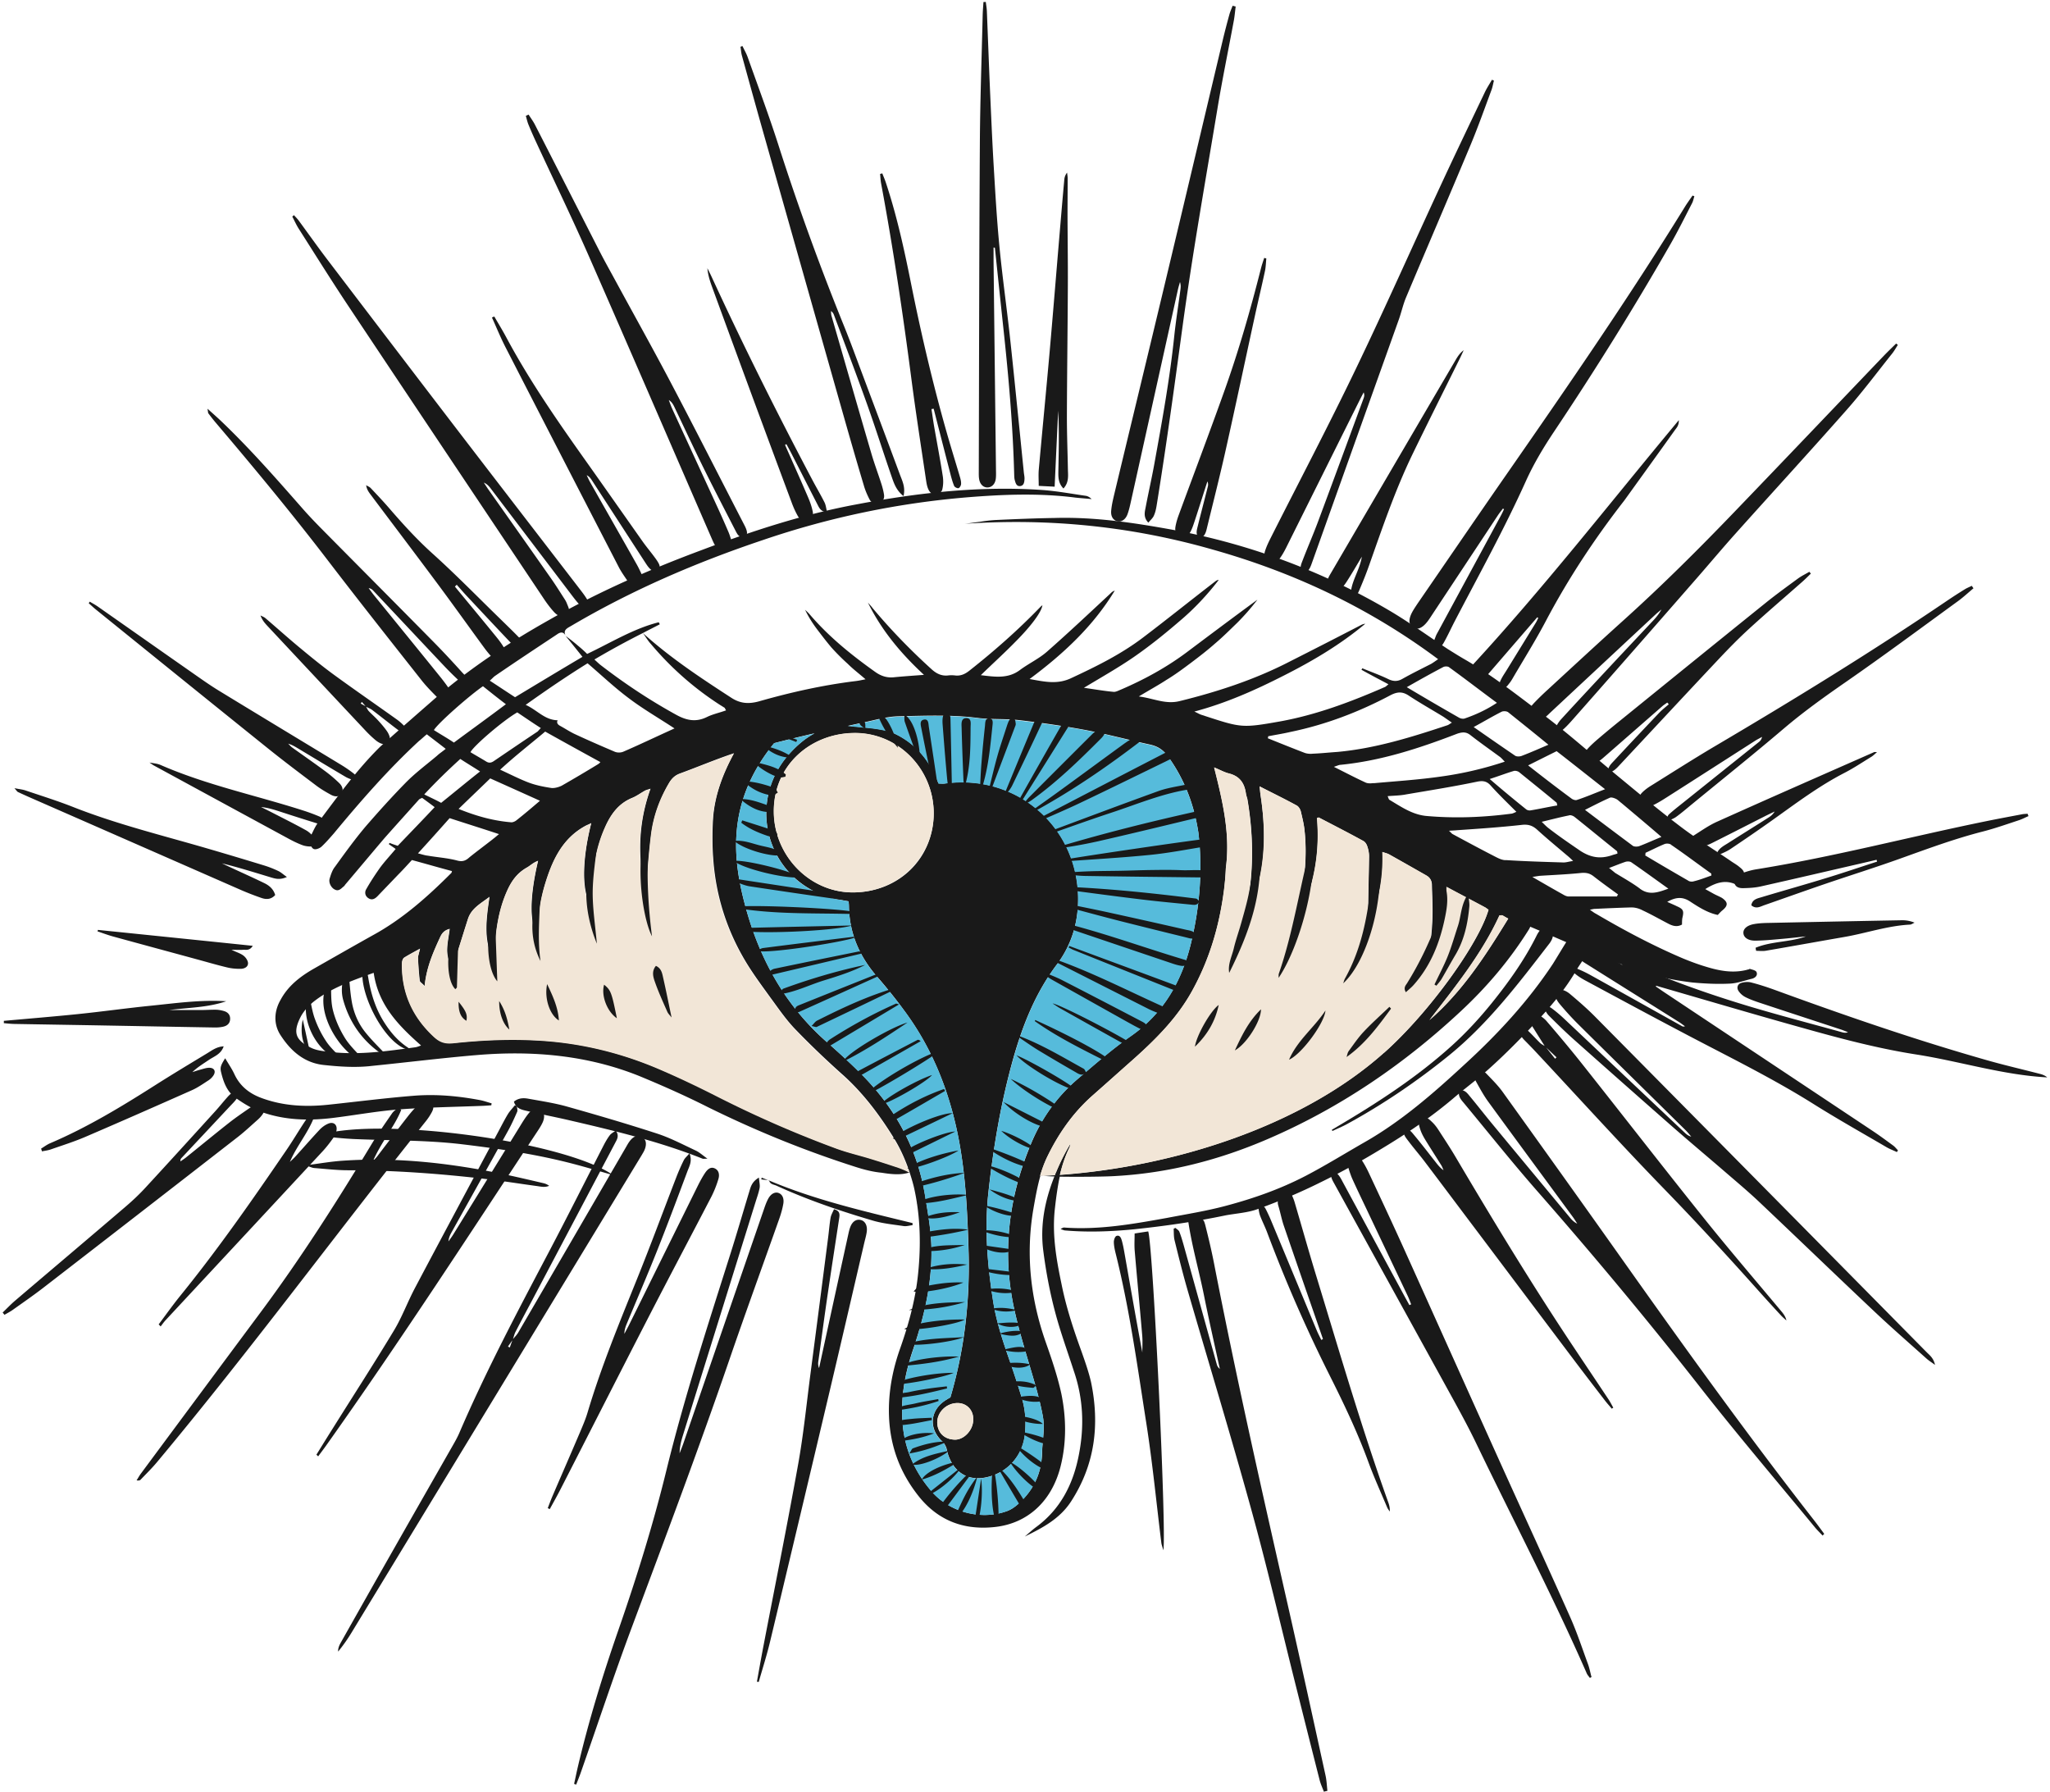 <?xml version="1.0" encoding="UTF-8"?> <svg xmlns="http://www.w3.org/2000/svg" width="691" height="604" fill="none" viewBox="0 0 691 604"> <path fill="#191919" d="M558.119 332.454c1.001.681 2.001 1.384 3.023 2.065 23.38 15.566 46.782 31.11 70.162 46.675 2.321 1.554 4.578 3.215 6.835 4.876.617.447 1.086 1.086 1.618 1.618-.128.192-.234.384-.362.575-1.171-.553-2.385-1-3.492-1.639-8.219-4.812-16.524-9.476-24.594-14.543-13.351-8.39-27.468-15.353-41.394-22.656-11.817-6.197-23.571-12.542-35.325-18.866-1.874-1.001-3.705-2.13-5.664-4.301 1.384.085 2.065-.022 2.64.191a39.166 39.166 0 0 1 4.472 2.129c10.306 5.728 20.612 11.499 30.917 17.248.256.149.533.213 1.001.043-.681-.49-1.341-1.001-2.044-1.448-10.263-6.452-20.548-12.883-30.811-19.335-.788-.489-1.597-.979-2.321-1.575-1.64-1.342-2.066-3.003-1.193-4.365.873-1.363 2.492-1.64 4.429-.682.746.362 1.427.831 2.13 1.278 2.896 1.831 5.77 3.662 8.602 5.43.405-.405.788-1.065 1.086-1.044.895.128 1.81.426 2.641.809 12.861 5.664 26.084 10.306 39.52 14.331 10.284 3.066 20.676 5.77 31.024 8.645.575.149 1.171.234 1.895-.043-.788-.298-1.554-.639-2.342-.894-9.114-3.003-18.248-5.984-27.362-9.007-1.661-.554-3.343-1.15-4.897-1.938a6.29 6.29 0 0 1-2.279-2.023c-.766-1.107-.34-2.406.937-2.768 1.044-.298 2.279-.404 3.301-.128 2.597.66 5.153 1.491 7.686 2.406 23.785 8.688 47.697 16.95 72.057 23.87 5.855 1.661 11.796 3.024 17.694 4.557.831.213 1.64.554 2.364 1.15-15.076-.809-29.47-5.43-44.247-7.73-15.012-2.342-29.619-6.515-44.226-10.625-14.459-4.088-28.895-8.347-43.332-12.52-.043.085-.107.17-.149.234Zm-302.302 64.458c.127 1.512.383 2.492.234 3.386-.256 1.427-.745 2.832-1.192 4.216-8.241 26.468-16.503 52.935-24.722 79.402-.575 1.874-1.043 3.791-1.065 5.856.426-1.086.873-2.172 1.257-3.279 9.049-26.318 18.099-52.637 27.17-78.955.404-1.193.83-2.385 1.405-3.471.895-1.704 2.257-2.428 3.45-2.044 1.256.404 2.001 1.724 1.682 3.641-.32 1.852-.852 3.662-1.491 5.43-5.579 15.778-11.328 31.514-16.757 47.334-10.37 30.173-21.634 60.026-32.792 89.922-6.069 16.247-11.52 32.749-17.269 49.145-.468 1.32-1.001 2.619-1.512 3.939-.234-.085-.468-.149-.702-.234.447-2.002.851-4.003 1.32-5.984 3.662-15.501 8.347-30.726 13.564-45.738 6.153-17.694 11.711-35.538 16.183-53.765 6.026-24.615 13.883-48.698 21.527-72.844 2.278-7.176 4.365-14.416 6.558-21.634.448-1.469.873-3.003 3.13-4.365l.022.042Zm183.231-202.886c-1.214-2.278-.511-3.769.043-5.196 1.682-4.386 3.577-8.709 5.216-13.116 5.153-13.82 10.242-27.66 15.331-41.501.213-.553.341-1.15.022-1.98-.426.83-.873 1.661-1.299 2.513-8.305 16.651-16.588 33.302-24.892 49.953-.66 1.299-1.384 2.577-2.257 3.727-.873 1.15-2.108 1.725-3.556 1.128-1.214-.511-1.81-2.065-1.256-3.811.468-1.491 1.15-2.917 1.852-4.323 9.561-18.929 19.441-37.71 28.64-56.831 9.88-20.527 19.121-41.373 28.703-62.049 4.876-10.519 9.901-20.974 14.905-31.45.703-1.47 1.597-2.81 2.406-4.216.213.107.447.192.66.298-.276 1.065-.447 2.15-.83 3.173-2.3 6.175-4.493 12.392-7.027 18.461-7.176 17.184-14.543 34.282-21.761 51.423-1.001 2.385-1.555 4.962-2.428 7.432-5.132 14.394-10.285 28.767-15.416 43.14l-13.607 38.136c-.362.979-.66 2.023-1.213 2.874-.511.767-1.321 1.342-2.236 2.215ZM172.812 451.423c.618-.767 1.363-1.47 1.874-2.343 12.073-20.739 24.146-41.5 36.198-62.261.426-.724.809-1.469 1.299-2.129 1.299-1.789 2.832-2.321 4.216-1.533 1.47.83 1.725 2.597.703 4.727-.234.468-.511.915-.767 1.362a401666.001 401666.001 0 0 1-97.714 160.764 55.82 55.82 0 0 1-4.642 6.601c-.085-1.533.724-2.704 1.384-3.896a8803.348 8803.348 0 0 1 17.588-31.067c6.495-11.435 13.032-22.848 19.547-34.282.831-1.448 1.661-2.896 2.321-4.429 8.922-20.761 19.484-40.692 30.002-60.644 6.325-12.009 12.414-24.146 18.611-36.219.617-1.193 1.299-2.406 2.108-3.471.511-.66 1.32-1.043 2.023-1.576 1.256 1.768.404 2.981-.192 4.131a61145.258 61145.258 0 0 1-28.214 53.467c-1.809 3.407-3.641 6.814-5.408 10.264-.405.809-.596 1.725-.894 2.598-.554.766-1.086 1.533-1.64 2.321.213.106.405.212.618.319l.958-2.683.021-.021Zm275.938-57.24c2.321 1.001 3.087 2.747 3.96 4.365 6.814 12.585 13.607 25.169 20.421 37.753.638 1.193 1.298 2.364 1.937 3.535.192-.085.383-.171.596-.256-.383-.937-.702-1.874-1.128-2.768-4.706-9.922-9.412-19.824-14.118-29.746-1.533-3.216-3.066-6.41-4.535-9.646-.596-1.32-1.043-2.747-1.469-4.131-.447-1.427-.362-2.726 1.107-3.535 1.278-.703 2.47-.319 3.62 1.427.852 1.299 1.597 2.704 2.257 4.109 3.982 8.518 7.985 17.035 11.86 25.616 10.966 24.296 21.868 48.613 32.834 72.908 7.709 17.056 15.544 34.027 23.146 51.125 2.3 5.153 4.067 10.54 6.005 15.821.532 1.427.809 2.96 1.214 4.45-.192.086-.384.192-.554.277-.341-.49-.788-.958-1.043-1.512-11.499-26.254-24.786-51.614-37.2-77.401-2.299-4.791-4.833-9.496-7.388-14.16-13.436-24.423-26.915-48.825-40.372-73.248-.767-1.406-1.746-2.811-1.108-5.004l-.042.021ZM416.521 2.153c-.213 1.618-.341 3.236-.639 4.833-1.831 9.88-3.875 19.74-5.515 29.64-4.088 24.594-8.453 49.124-11.817 73.824-2.705 19.931-5.43 39.84-8.645 59.706-.192 1.235-.447 2.492-.959 3.62-.361.852-1.171 1.512-1.873 2.364-1.768-1.853-1.193-3.641-.873-5.324.915-4.833 2.022-9.624 2.895-14.458 2.577-14.224 5.175-28.426 6.687-42.82.553-5.302 1.405-10.583 2.108-15.885.106-.83.17-1.661-.15-2.598-.234.852-.51 1.703-.702 2.577l-15.715 70.842c-.362 1.64-.702 3.279-1.277 4.855-.703 1.874-2.172 2.726-3.535 2.321-1.299-.383-2.129-1.618-1.959-3.513.149-1.768.554-3.514.958-5.239 5.707-23.827 11.499-47.633 17.184-71.46 6.601-27.596 13.117-55.192 19.675-82.788a254.61 254.61 0 0 1 2.065-7.9c.277-.958.703-1.873 1.044-2.81l1.022.255.021-.042Zm197.893 515.425c-.894-.958-1.831-1.852-2.662-2.853-12.903-15.672-26.084-31.131-38.604-47.122-17.738-22.656-36.135-44.695-55.086-66.307-8.432-9.625-16.417-19.654-24.594-29.513-.958-1.15-2.129-2.321-1.575-4.28 1.767-.383 2.661.873 3.534 1.938 2.534 3.045 4.962 6.175 7.474 9.22 8.752 10.583 17.546 21.165 26.319 31.727.66.788 1.363 1.512 2.427 2.002-.468-.724-.915-1.47-1.426-2.172-9.497-12.947-19.037-25.85-28.491-38.818-1.597-2.172-2.896-4.578-4.216-6.942-.553-1-.916-2.257.17-3.172 1.214-1.001 2.428-.384 3.322.532 1.938 2.023 3.961 4.003 5.579 6.282 13.862 19.313 27.681 38.626 41.415 58.024 20.676 29.171 41.565 58.194 63.561 86.344 1.15 1.469 2.236 2.981 3.343 4.471-.192.192-.383.405-.575.597l.085.042ZM446.24 603.811c-.49-1.298-1.086-2.555-1.427-3.896-2.768-10.86-5.493-21.719-8.219-32.579-4.919-19.59-9.475-39.286-14.863-58.748-6.792-24.615-14.245-49.038-21.357-73.547-1.639-5.621-3.045-11.328-4.45-17.013-.319-1.256-.234-2.619-.32-3.918.192-.106.405-.192.597-.298.447.426 1.107.767 1.32 1.299.575 1.448 1.022 2.96 1.448 4.471 3.726 13.394 7.452 26.809 11.179 40.223.149.575.447 1.086 1.022 1.533-1.789-8.261-3.684-16.502-5.345-24.806-1.661-8.283-4.045-16.417-5.302-24.935.959-.34 1.597-.681 2.279-.787 2.427-.426 2.896-.192 3.513 2.257 1.022 4.067 2.002 8.134 2.811 12.243 7.644 39.286 16.481 78.296 25.339 117.305 4.216 18.589 8.262 37.199 12.35 55.809.362 1.661.426 3.407.617 5.111-.404.106-.788.191-1.192.298v-.022Zm77.635-357.954c.788-1.192 1.363-2.385 2.236-3.343 5.195-5.685 10.455-11.307 15.693-16.928 5.174-5.558 10.391-11.073 15.587-16.609.979-1.065 1.895-2.193 2.64-3.577-.639.532-1.299 1.043-1.895 1.597a47032.224 47032.224 0 0 0-35.581 33.175c-.383.362-.745.724-1.129 1.064-2.725 2.47-4.535 2.96-5.919 1.619-1.448-1.427-.916-3.343 1.81-6.175a97.051 97.051 0 0 1 4.258-4.131c8.496-7.815 16.95-15.651 25.51-23.359 12.988-11.69 25.36-23.997 37.476-36.603 16.8-17.461 33.515-35.027 50.273-52.53 1.405-1.47 2.853-2.854 4.301-4.28.192.149.384.298.575.468-.639.98-1.213 2.044-1.959 2.96-5.068 6.345-9.944 12.882-15.31 18.951-12.328 13.968-24.913 27.681-37.348 41.564-4.45 4.962-8.73 10.072-13.095 15.076a15012.79 15012.79 0 0 1-24.062 27.489 7901.728 7901.728 0 0 1-17.737 20.144c-.958 1.086-1.938 2.172-3.002 3.151-.745.682-1.618 1.384-3.322.277ZM99.077 72.507c.532.596 1.129 1.171 1.597 1.81 3.151 4.28 6.218 8.624 9.433 12.861a25811.828 25811.828 0 0 0 42.501 55.682c14.394 18.781 28.853 37.519 43.268 56.257.639.83 1.256 1.661 1.81 2.555.596.958 1.533 2.087.234 3.023-1.235.874-2.065-.34-2.81-1.171-.703-.766-1.342-1.575-1.981-2.406-9.198-12.116-18.418-24.231-27.617-36.347-.618-.831-1.278-1.619-2.428-2.13.512.767 1.001 1.555 1.534 2.321 7.026 9.966 14.074 19.931 21.08 29.917 1.618 2.3 3.109 4.706 4.642 7.07.277.426.532.894.724 1.384.511 1.341 1.405 2.747.064 4.045-.98.959-2.875.533-4.387-1.128-1.32-1.448-2.512-3.066-3.598-4.706-21.975-32.877-43.971-65.732-65.882-98.651-5.664-8.518-11.072-17.184-16.566-25.808-.83-1.299-1.448-2.725-2.172-4.088l.554-.49Zm79.082-33.92c.746 1.192 1.598 2.32 2.215 3.555 7.24 14.118 14.437 28.278 21.655 42.395 1.661 3.258 3.45 6.43 5.196 9.646 6.324 11.648 12.797 23.21 18.972 34.942 8.368 15.885 16.481 31.919 24.722 47.868 1.128 2.171 1.192 3.364.042 3.811-1.746.66-2.406-.724-3.024-1.916-3.577-6.963-7.197-13.905-10.668-20.932-3.428-6.92-6.686-13.947-10.007-20.91-.405-.83-.873-1.639-1.832-2.235.384 1 .724 2.022 1.172 3.002 5.11 11.115 10.22 22.209 15.331 33.324a330.894 330.894 0 0 1 3.684 8.326c.468 1.128.787 2.342 1.213 3.641-.383.276-.617.511-.894.617-4.174 1.789-4.301 1.746-6.154-2.512-13.798-31.727-27.511-63.497-41.415-95.16-5.686-12.904-11.839-25.594-17.759-38.392a136.893 136.893 0 0 1-2.512-5.749c-.362-.915-.575-1.916-.852-2.853.319-.15.617-.298.937-.447l-.022-.021Zm328.408 132.848c-.533.702-1.108 1.405-1.597 2.129l-22.103 33.409c-.511.788-1.022 1.576-1.575 2.321-1.832 2.449-3.642 3.173-5.132 2.087-1.427-1.044-1.427-2.832.021-5.388.511-.894 1.107-1.767 1.682-2.64 10.115-14.692 20.165-29.427 30.343-44.056 20.463-29.448 40.841-58.982 59.706-89.559.81-1.32 1.725-2.555 2.598-3.833.213.085.405.15.618.234-.256.788-.405 1.619-.767 2.322-2.342 4.535-4.62 9.134-7.154 13.585-12.35 21.57-25.488 42.65-39.286 63.283-3.599 5.387-6.921 10.902-9.604 16.843-7.261 16.119-15.82 31.557-23.976 47.207-1.15 2.215-2.193 4.514-3.407 6.707-.575 1.065-1.32 2.534-2.789 1.81-1.512-.745-.639-2.193-.234-3.343.276-.788.745-1.49 1.128-2.235l21.017-38.839c.319-.597.596-1.235.915-1.874a2.05 2.05 0 0 1-.362-.213l-.042.043Zm145.686 288.563c-1.363-1-2.194-1.511-2.918-2.171-5.876-5.26-11.839-10.455-17.566-15.864-13.011-12.265-25.872-24.679-38.861-36.965-3.768-3.556-7.75-6.878-11.668-10.263-5.898-5.089-11.861-10.072-17.716-15.204a7125.02 7125.02 0 0 1-32.92-29.108c-2.938-2.619-5.77-5.387-8.56-8.176-.809-.809-1.256-1.959-1.873-2.96l.511-.575c.788.341 1.661.575 2.342 1.086a47.43 47.43 0 0 1 4.046 3.386c13.606 12.84 27.191 25.701 40.798 38.541.596.574 1.235 1.086 2.214 1.341-.618-.703-1.171-1.427-1.831-2.087-12.073-11.903-24.147-23.784-36.199-35.708-2.129-2.109-4.173-4.366-6.111-6.665-1.064-1.257-2.172-2.726-1.15-4.514.554-.98 2.555-.66 4.429.915 2.854 2.406 5.686 4.855 8.326 7.517 37.306 37.689 74.59 75.42 111.853 113.173 1.022 1.044 2.343 1.938 2.854 4.344v-.043ZM304.532 167.177c-2.363-1.873-3.172-4.173-3.939-6.409-2.811-8.113-5.387-16.289-8.262-24.359-3.619-10.136-7.474-20.208-11.242-30.301a2.455 2.455 0 0 0-1.001-1.277c.064.532.042 1.107.191 1.618 4.472 15.48 8.922 30.982 13.458 46.462 1.001 3.407 2.257 6.75 3.343 10.136.383 1.192.702 2.406.894 3.641.192 1.256-.255 2.278-1.576 2.683-1.298.404-2.555.34-3.257-.98-.767-1.469-1.448-3.023-1.917-4.62a1672.715 1672.715 0 0 1-6.494-22.316c-9.092-32.025-18.163-64.05-27.234-96.075-2.513-8.858-4.962-17.737-7.41-26.616-.277-.98-.32-2.002-.49-3.003.213-.085.447-.17.66-.255.596 1.256 1.299 2.448 1.767 3.747 3.535 9.966 7.24 19.846 10.455 29.917 6.644 20.74 14.096 41.16 22.273 61.325 1.916 4.748 3.662 9.561 5.472 14.373 4.365 11.647 8.752 23.295 13.074 34.963.81 2.194 1.981 4.365 1.257 7.325l-.022.021Zm30.372-83.747v4.96c.276 23.168.532 46.335.809 69.523 0 1.15.085 2.321-.064 3.449-.213 1.768-1.342 2.875-2.747 2.918-1.405.042-2.555-1.023-2.853-2.769-.149-.809-.128-1.66-.128-2.512.106-36.795.128-73.61.362-110.406.085-14.564.617-29.129.958-43.715.043-1.405.17-2.789.256-4.194.255 0 .532-.022.787-.043.128 1.043.32 2.108.363 3.151.362 8.901.681 17.802 1.064 26.702.384 8.581.745 17.163 1.256 25.744.533 8.9 1.044 17.8 1.896 26.659.958 9.901 2.342 19.76 3.449 29.661 1.022 9.263 1.938 18.547 2.896 27.831.639 6.26 1.256 12.52 1.895 18.759.064.724.256 1.448.234 2.172-.042 1.043-.127 2.299-1.405 2.491-1.32.192-1.618-1.043-1.895-2.065-.128-.49-.149-1.044-.171-1.555-.425-16.672-1.895-33.26-3.683-49.847-.958-8.943-1.895-17.908-2.832-26.851-.149-.021-.298-.064-.447-.085v.021Zm-79.77 483.334c.745-4.109 1.469-8.219 2.257-12.307 3.918-20.357 8.006-40.692 11.668-61.112 1.789-9.986 2.79-20.122 4.11-30.215 2.001-15.267 3.982-30.556 5.941-45.823.298-2.278.468-4.599.851-6.856.171-1.022.767-1.981 1.15-2.918 2.13.554 1.938 1.832 1.746 3.109-1.277 8.39-2.576 16.779-3.811 25.169-1.129 7.665-2.151 15.352-3.215 23.039-.107.703-.086 1.427.255 2.215l4.472-20.506c1.746-7.985 3.492-15.97 5.238-23.933.234-1.022.426-2.066.788-3.024.702-1.916 1.98-2.768 3.449-2.47 1.533.319 2.406 1.852 2.13 3.982-.15 1.128-.469 2.257-.746 3.364-3.833 16.417-7.623 32.856-11.498 49.251a29446.625 29446.625 0 0 1-20.356 85.557c-1.086 4.556-2.534 9.049-3.812 13.563-.213-.042-.447-.063-.66-.106l.043.021ZM135.239 374.042c-1.192 3.045-3.002 5.791-4.706 8.56-1.724 2.81-3.47 5.6-4.812 8.708.511-.574 1.065-1.107 1.512-1.703 3.428-4.472 6.792-8.964 10.263-13.393 1.278-1.64 2.683-3.194 4.216-4.578 1.299-1.172 2.79-1.172 3.641-.299 1.022 1.086.831 2.321.192 3.493-.532 1-1.171 1.98-1.874 2.874-30.47 38.179-59.45 77.571-90.751 115.069-1.725 2.065-3.663 3.96-5.537 5.919-.234.256-.66.341-1.341.213.468-.724.873-1.49 1.384-2.193 13.478-18.163 26.936-36.326 40.436-54.468 13.521-18.163 25.679-37.242 37.391-56.64 2.15-3.556 4.556-6.984 6.92-10.412.532-.767 1.405-1.299 2.129-1.938.298.255.596.49.895.745l.042.043Zm97.174 14.67c1.001 2.576-.043 4.28-.66 5.919-3.407 9.114-6.814 18.227-10.412 27.256-3.258 8.155-6.729 16.225-10.115 24.338-.426 1.022-.766 2.086-.766 3.3.511-.979 1.043-1.938 1.533-2.917 7.687-15.544 15.374-31.109 23.06-46.653.788-1.597 1.619-3.173 2.598-4.642.767-1.129 1.831-2.258 3.343-1.512 1.427.702 1.555 2.257 1.15 3.577a35.84 35.84 0 0 1-2.3 5.813c-7.026 13.543-14.181 27-21.165 40.564-9.944 19.313-19.781 38.69-29.683 58.024-1.171 2.299-2.449 4.557-3.684 6.814-.234-.107-.447-.213-.681-.32.511-1.32 1.001-2.661 1.554-3.96 3.088-7.197 6.239-14.395 9.306-21.592.937-2.214 1.895-4.429 2.576-6.728 4.578-15.374 10.689-30.152 16.673-44.993 4.578-11.349 8.815-22.826 13.223-34.239a68.586 68.586 0 0 1 2.512-5.728c.362-.746 1.065-1.299 1.917-2.321h.021Zm432.814-190.47c-1.788 1.491-3.513 3.109-5.408 4.472-12.499 9.092-24.913 18.312-37.604 27.106-7.155 4.961-14.224 10.008-20.889 15.672-10.284 8.751-20.825 17.184-31.258 25.743-1.682 1.385-3.343 2.811-5.111 4.089-.851.617-1.895.937-2.853 1.405l-.426-.511c.277-.596.426-1.32.852-1.725 1.299-1.192 2.683-2.278 4.067-3.385l26.254-21.017c.49-.383.895-.851 1.086-1.746-.787.447-1.618.852-2.384 1.342-9.944 6.366-19.888 12.754-29.854 19.1-1.66 1.064-3.343 2.086-5.131 2.896-1.789.809-3.173.404-3.876-.746-.702-1.149-.404-2.64.937-3.939.809-.788 1.746-1.49 2.705-2.087 7.218-4.493 14.373-9.071 21.676-13.393 26.681-15.736 53.084-31.94 78.742-49.358a149.67 149.67 0 0 1 5.494-3.534c.745-.469 1.576-.788 2.385-1.193.192.277.362.532.554.809h.042Zm-595.229-60.45c1.789 1.619 3.11 2.768 4.387 3.982 9.73 9.263 18.589 19.356 27.447 29.449 1.916 2.193 3.918 4.301 5.962 6.388 12.797 12.946 25.637 25.828 38.413 38.796 3.279 3.322 6.473 6.771 9.603 10.242 1.044 1.15 2.555 2.193 2.172 4.706-.958-.447-1.852-.639-2.449-1.193-1.98-1.831-3.918-3.705-5.77-5.664-8.006-8.474-15.97-16.97-23.955-25.445-.383-.405-.83-.745-1.554-.852.66.873 1.298 1.789 2.001 2.641 7.346 9.049 14.735 18.099 22.06 27.17a71.158 71.158 0 0 1 3.535 4.769c.511.767.915 1.683 1.064 2.577.298 1.576-.702 2.513-2.172 2.001-.937-.319-1.916-.873-2.619-1.597-2.044-2.065-4.131-4.109-5.941-6.387-10.454-13.245-20.931-26.489-31.194-39.883-12.286-16.076-25.169-31.62-38.243-47.015-.873-1.022-1.703-2.108-2.512-3.173-.107-.149-.086-.383-.277-1.448l.042-.064Zm36.639 352.487c1.916-3.087 3.833-6.196 5.771-9.262 6.813-10.881 13.776-21.656 20.398-32.643 2.726-4.535 4.578-9.603 7.07-14.309 9.326-17.631 18.759-35.198 28.149-52.786 1.044-1.938 2.023-3.897 3.152-5.77.66-1.086 1.576-2.002 2.363-3.003.235.085.448.171.682.277.042.639.319 1.384.106 1.895-.958 2.193-1.959 4.387-3.109 6.473-6.324 11.413-12.69 22.805-19.036 34.197-.489.895-.937 1.831-1.022 3.024.533-.745 1.086-1.469 1.576-2.257a56447.074 56447.074 0 0 0 22.677-36.774c.873-1.426 1.746-2.853 2.79-4.131 1.341-1.639 2.832-1.98 4.045-1.192 1.235.788 1.512 2.3.682 4.216-.384.852-.873 1.661-1.384 2.449-23.551 35.687-46.824 71.566-71.567 106.423-.894 1.257-1.831 2.47-2.725 3.705-.192-.17-.362-.34-.554-.511l-.064-.021Zm414.151-137.576c-1.086-1.725-2.193-3.45-3.279-5.196-.703-1.149-1.49-2.278-2.023-3.513-.255-.575-.234-1.703.128-2.002.532-.425 1.64-.681 2.193-.404 1.256.639 2.555 1.448 3.471 2.512 4.131 4.813 8.219 9.668 12.158 14.65 13.777 17.376 27.362 34.9 41.224 52.19 8.454 10.54 17.269 20.803 25.935 31.173.682.831 1.299 1.704 1.555 2.917-.575-.532-1.171-1.022-1.704-1.575a722.763 722.763 0 0 1-6.728-7.368c-10.519-11.796-21.187-23.444-32.196-34.793-14.99-15.416-29.448-31.386-44.141-47.101-.915-.979-1.873-1.958-2.81-2.917-.511-.532-1.065-1.022-1.47-1.597-.681-.958-2.022-2.086-.787-3.215 1.064-.979 2.086.298 2.874 1.043 1.363 1.278 2.598 2.683 3.939 3.982.49.469 1.15.767 1.725 1.129a768.714 768.714 0 0 0 3.322 4.195c.17-.15.319-.32.49-.469l-3.876-3.684v.043Zm-206.82-214.824c.32 2.065.596 4.109.958 6.175.959 5.472 2.002 10.923 2.854 16.396.234 1.511.191 3.151-.192 4.62-.192.767-1.384 1.618-2.215 1.746-.66.107-1.746-.681-2.171-1.384-.575-.937-.831-2.15-1.001-3.258-1.682-11.392-3.471-22.783-4.962-34.218-2.874-22.124-6.153-44.205-10.242-66.137-.191-1.043-.234-2.13-.34-3.194.255-.064.489-.127.745-.191.383 1.022.83 2.001 1.171 3.045 3.748 11.242 6.26 22.805 8.581 34.41 3.407 16.949 7.346 33.749 12.095 50.358 1.384 4.834 2.874 9.603 4.301 14.437.234.788.447 1.639.405 2.448-.022.512-.49 1.299-.873 1.385-.426.106-1.299-.341-1.47-.767-.553-1.341-.937-2.747-1.299-4.173-1.873-7.283-3.747-14.565-5.6-21.826l-.745.128Zm131.978 313.433c-.98-2.853-1.98-5.685-2.96-8.539a7050.4 7050.4 0 0 1-10.242-29.661c-.745-2.172-1.15-4.45-1.831-6.665-.469-1.554-.213-2.619 1.299-3.343.83-.383 1.576-.915 2.704-1.575.532 1.277 1.086 2.363 1.427 3.513 2.491 8.432 4.855 16.907 7.431 25.296 7.772 25.424 15.203 50.934 24.168 75.953.341.958.596 1.959.511 3.13-.319-.489-.703-.958-.916-1.49-2.15-5.111-4.45-10.157-6.345-15.353-3.684-10.029-8.262-19.632-13.053-29.15a495.188 495.188 0 0 1-21.08-48.251c-.703-1.852-1.618-3.619-2.321-5.493-.362-1.001-.468-2.108-.66-3.066 1.533-.746 2.129.021 2.576.873a51.223 51.223 0 0 1 1.959 4.258c5.111 12.244 10.178 24.509 15.289 36.774.447 1.043.979 2.044 1.469 3.066.17-.107.362-.192.532-.298l.043.021Zm97.288 23.38c-.703-.852-1.448-1.661-2.129-2.534-3.556-4.621-7.112-9.241-10.626-13.905-10.859-14.394-21.676-28.809-32.514-43.204-5.963-7.899-11.882-15.82-17.865-23.72-1.704-2.236-3.556-4.365-5.239-6.601-.894-1.193-2.022-2.342-1.788-4.238 1.874-.276 2.747 1.044 3.62 2.087 2.47 2.96 4.812 6.026 7.197 9.05.766.979 1.533 1.959 2.683 2.768-.234-.554-.426-1.15-.745-1.661-1.81-2.917-3.706-5.813-5.494-8.751-.639-1.065-1.235-2.194-1.618-3.386-.426-1.278-.937-2.853.489-3.705 1.406-.852 2.555.341 3.514 1.256.83.788 1.533 1.704 2.15 2.662 1.981 3.066 4.003 6.111 5.856 9.262 12.691 21.485 25.637 42.8 39.456 63.561 3.982 5.983 8.007 11.967 11.988 17.95.597.894 1.086 1.874 1.619 2.832-.192.128-.384.234-.554.362v-.085ZM.874 442.369c1.406-1.342 2.726-2.747 4.195-4.003 12.393-10.562 24.85-21.081 37.22-31.663 2.364-2.023 4.642-4.153 6.75-6.452 7.9-8.56 15.736-17.184 23.572-25.808 1.257-1.384 2.428-2.853 3.663-4.258.617-.703 1.256-1.427 2.001-1.917.426-.298 1.129-.17 1.704-.234 0 .66.255 1.491-.022 1.959-.575.958-1.426 1.767-2.214 2.598-5.536 5.919-11.094 11.839-16.63 17.758-.192.213-.32.511-.298 1.065.617-.426 1.256-.83 1.852-1.299 4.855-3.897 9.646-7.857 14.543-11.711 2.194-1.725 4.515-3.301 6.814-4.898.597-.404 1.235-.788 1.895-1.064 1.001-.405 2.045-.597 2.79.447.745 1.022.277 2.023-.362 2.874a10.436 10.436 0 0 1-1.47 1.597c-2.256 2.002-4.45 4.067-6.813 5.899a29773.329 29773.329 0 0 1-65.413 50.699c-3.364 2.598-6.856 5.004-10.327 7.474-.895.639-1.874 1.128-2.81 1.682-.214-.256-.405-.511-.618-.767l-.022.022Zm381.555-26.658c1.661-.256 3.151-.49 4.599-.703 1.576 4.344 6.196 100.44 5.111 107.467-.341-1.235-.597-1.853-.682-2.491-1.661-13.415-2.96-26.894-5.046-40.223-3.024-19.228-5.643-38.562-10.391-57.492-.299-1.214-.554-2.47-.575-3.705 0-.703.383-1.831.873-2.023 1.171-.426 1.575.724 1.831 1.597.362 1.299.617 2.641.852 3.982 1.98 11.222 3.939 22.464 6.047 33.707 0-1.852.128-3.726-.021-5.579-.81-9.603-1.747-19.206-2.556-28.809-.149-1.832-.021-3.705-.021-5.75l-.021.022Zm301.303-140.663c-1.086.469-2.151 1.043-3.279 1.405-4.025 1.321-8.028 2.747-12.116 3.791-9.412 2.406-18.504 5.77-27.639 9.049-8.538 3.067-17.205 5.771-25.807 8.709-6.729 2.3-13.436 4.706-20.165 7.048-1.384.49-2.832 1.427-4.407.043.34-1.98 1.98-2.279 3.385-2.704 7.219-2.172 14.458-4.195 21.677-6.41 5.813-1.767 11.562-3.726 17.332-5.6-.063-.213-.106-.404-.17-.617-1.363.319-2.704.639-4.067.958-11.669 2.683-23.316 5.408-34.985 8.027-1.895.426-3.875.533-5.834.575-1.363.043-2.832-.298-3.066-2.001-.235-1.661 1.022-2.47 2.299-2.939 1.64-.596 3.343-1.128 5.068-1.405 25.999-4.173 51.466-10.902 77.231-16.162 4.152-.851 8.304-1.618 12.456-2.406.575-.106 1.193-.106 1.789-.17.106.255.192.511.298.767v.042Zm-165.565-67.011a30732.175 30732.175 0 0 0-18.887 21.868c-1.64-1.107-3.13-2.108-4.706-3.173.383-.724.532-1.256.852-1.597 24.615-26.574 46.888-55.234 70.459-83.533.064 1.831-.788 2.598-1.363 3.407-5.515 7.729-11.072 15.416-16.608 23.103-.234.341-.49.681-.745 1.001-9.795 12.627-18.568 25.914-26.063 40.095-3.45 6.558-7.389 12.84-11.137 19.249-.362.639-.745 1.256-1.214 1.831-.702.873-1.49 2.151-2.725 1.299-1.065-.724-.405-1.937.064-2.853.532-1.022 1.192-1.959 1.788-2.939 3.28-5.323 6.559-10.667 9.838-15.991.298-.489.532-1.043.788-1.554-.107-.064-.234-.128-.341-.213Zm-159.674-43.374c-1.895-1.916-1.767-4.045-1.746-6.111.128-6.707.299-13.415-.063-20.143-.405 8.432-.788 16.885-1.193 25.616-1.874-.107-3.471-.171-5.366-.277 0-2.002-.128-3.748.021-5.494 1.193-13.266 2.492-26.51 3.663-39.754 1.214-13.777 2.321-27.575 3.492-41.352.468-5.536.937-11.072 1.448-16.609a4.266 4.266 0 0 1 .937-2.363c.064.639.192 1.277.192 1.916 0 4.089-.043 8.177-.043 12.265.021 8.07.149 16.14.106 24.21-.064 14.672-.276 29.343-.319 44.014 0 5.877.234 11.732.341 17.609.042 2.13.404 4.365-1.512 6.452l.042.021Zm-191.887-58.004c1.363 2.342 2.768 4.642 4.046 7.027 7.857 14.671 17.311 28.277 26.914 41.798 6.388 9.007 12.734 18.057 19.1 27.085 1.214 1.704 2.556 3.301 3.791 4.961.553.746 1.128 1.512 1.554 2.321.49.895.596 2.002-.447 2.449-.596.256-1.682.064-2.193-.362-.852-.703-1.47-1.746-2.087-2.683-5.962-9.177-11.924-18.376-17.886-27.553-.384-.596-.852-1.15-1.64-1.555.383.788.724 1.597 1.15 2.343 5.238 9.262 10.519 18.503 15.757 27.787.894 1.597 1.618 3.301 2.534 5.175-1.15.638-1.938 1.064-2.726 1.49-1.107.596-2.001.277-2.661-.724-1.086-1.661-2.279-3.258-3.194-5.004a30100.814 30100.814 0 0 1-38.307-74.356c-1.64-3.215-3.002-6.579-4.493-9.859.256-.106.49-.212.745-.319l.043-.021ZM30.235 202.76c.958.575 1.937 1.086 2.832 1.725 10.604 7.431 21.208 14.883 31.812 22.294 2.896 2.022 5.77 4.067 8.751 5.898 13.777 8.411 27.618 16.758 41.416 25.126a43.397 43.397 0 0 1 4.322 3.002c.533.426.831 1.193 1.214 1.81-.17.213-.319.447-.49.66-1.171-.468-2.427-.788-3.513-1.405-5.366-3.152-10.668-6.367-15.991-9.561-1.065-.639-2.108-1.277-3.45-1.682.447.426.83.916 1.32 1.278 3.62 2.597 7.283 5.131 10.881 7.793a46.766 46.766 0 0 1 4.983 4.195c1.001.958 1.661 2.363.681 3.662-.894 1.171-2.3.916-3.407.319-1.725-.936-3.428-1.937-4.982-3.108-5.473-4.131-10.945-8.241-16.268-12.521-19.42-15.608-38.775-31.258-58.131-46.909-.788-.639-1.533-1.363-2.3-2.023.107-.17.213-.362.32-.532v-.021Zm580.158-9.442c-1.043 1.001-2.044 2.023-3.13 2.96-5.92 5.217-11.925 10.349-17.738 15.672-3.513 3.215-6.856 6.643-10.135 10.114-11.115 11.818-22.166 23.7-33.239 35.539-1.107 1.171-2.172 2.491-4.131 2.895-.191-1.873.916-2.917 1.853-3.917a2210.395 2210.395 0 0 1 15.395-16.354c1.001-1.043 2.15-1.937 3.236-2.874l-.511-.575c-.553.404-1.149.766-1.661 1.214l-19.227 16.8c-.703.617-1.406 1.235-2.172 1.767-1.917 1.32-3.492 1.406-4.493.32-1.065-1.15-.788-2.918.894-4.727 1.129-1.214 2.385-2.321 3.641-3.386a325.402 325.402 0 0 1 7.197-5.962c16.375-13.266 32.728-26.532 49.124-39.733 3.471-2.79 7.091-5.409 10.689-8.049 1.214-.895 2.598-1.555 3.897-2.321.17.213.362.426.532.639l-.021-.022ZM96.762 295.532c-2.342 1.065-3.833.639-5.28.213-5.516-1.661-11.03-3.407-16.695-4.791.916.426 1.81.852 2.726 1.278 3.832 1.789 7.708 3.513 11.52 5.366 1.681.809 3.13 1.98 3.726 4.045-1.342 1.491-2.96 1.555-4.578 1.001a96.545 96.545 0 0 1-6.92-2.683c-23.572-10.327-47.144-20.675-70.715-31.003a170.614 170.614 0 0 1-4.515-2.044c-.234-.106-.404-.426-1.17-1.277 1.681.319 2.725.426 3.704.745 5.473 1.852 11.009 3.577 16.375 5.707 14.756 5.791 30.108 9.518 45.248 13.947 6.345 1.852 12.67 3.747 18.993 5.685a35.542 35.542 0 0 1 4.6 1.81c.873.404 1.618 1.107 2.938 2.044l.043-.043ZM426.846 87.111c-.149 1.427-.171 2.875-.469 4.259-1.065 5.004-2.278 9.986-3.364 14.99-3.301 15.118-6.495 30.279-9.88 45.376-1.938 8.667-4.131 17.29-6.239 25.935-.362 1.491-.639 3.109-2.449 3.812-1.512-1.129-1.107-2.577-.766-3.961 1.107-4.471 2.278-8.9 3.406-13.372.149-.575.235-1.171-.106-1.895-1.405 4.344-2.768 8.709-4.195 13.053-.426 1.277-.83 2.598-1.448 3.79-.852 1.64-2.257 2.257-3.534 1.725-1.512-.639-1.832-1.959-1.576-3.386.234-1.32.639-2.64 1.107-3.918 5.089-13.819 10.306-27.596 15.267-41.479 4.898-13.692 8.922-27.66 12.478-41.756.298-1.15.703-2.257 1.044-3.364.234.063.489.127.724.191Zm-162.238 62.82c2.576 5.813 5.174 11.605 7.687 17.461.702 1.618 1.32 3.321 1.661 5.046.404 2.066-1.129 3.492-3.131 3.002-.702-.17-1.49-.809-1.852-1.448-.831-1.447-1.512-2.981-2.087-4.535a11683.607 11683.607 0 0 1-14.075-37.923 17308.992 17308.992 0 0 1-12.861-35.028c-.702-1.937-1.32-3.918-1.512-6.11.469.915.937 1.83 1.363 2.746 10.711 23.252 22.145 46.121 34.091 68.735 1.32 2.491 2.768 4.918 4.024 7.431.469.916.554 2.044.873 3.3-2.129-.127-2.662-1.469-3.258-2.619-2.917-5.664-5.792-11.349-8.687-17.013-.575-1.107-1.172-2.193-1.768-3.3l-.447.255h-.021ZM53.493 446.329c2.427-3.236 4.77-6.537 7.303-9.667 12.798-15.778 24.403-32.451 35.858-49.23 2.108-3.087 4.025-6.345 6.09-9.454.639-.958 1.299-2.129 3.279-1.874-2.108 5.707-6.047 10.072-8.304 15.48.596-.575 1.214-1.128 1.789-1.746 2.725-3.002 5.387-6.068 8.155-9.028.83-.894 1.895-1.682 3.002-2.129 1.81-.746 3.13.404 2.747 2.363-.17.895-.596 1.789-1.128 2.534-1.086 1.533-2.236 3.024-3.493 4.387-17.61 18.972-35.261 37.923-52.892 56.874-.639.681-1.171 1.448-1.746 2.193a19.604 19.604 0 0 0-.66-.681v-.022Zm401.781-245.192c-.171-4.855 2.981-8.602 3.769-13.521-1.874 3.109-3.429 5.813-5.111 8.411-.724 1.128-1.597 2.257-2.661 2.981-.724.49-2.002.617-2.832.319-1.193-.404-1.491-1.703-1.235-2.917.191-.894.575-1.81 1.022-2.598a82214.157 82214.157 0 0 1 42.522-72.652c.682-1.15 1.427-2.257 2.619-3.13-.447.979-.894 1.98-1.384 2.959-5.28 10.668-10.625 21.294-15.821 32.004-5.877 12.137-10.22 24.934-14.713 37.647-1.001 2.853-2.151 5.664-3.343 8.453-.575 1.341-.703 1.299-2.832 2.023v.021Zm-301.962-3.473c4.706 5.707 9.433 11.392 14.096 17.12a30.733 30.733 0 0 1 2.854 4.109c.702 1.235.979 2.662-.32 3.705-1.32 1.044-2.619.405-3.599-.596-1.171-1.171-2.235-2.47-3.215-3.811-5.11-6.984-10.135-14.032-15.288-20.974-7.645-10.285-15.395-20.505-23.082-30.748-.596-.809-1.15-1.66-1.342-2.938.533.319 1.171.554 1.576 1.001 2.002 2.108 4.003 4.237 5.92 6.43 4.684 5.43 9.475 10.732 14.82 15.544 7.878 7.091 15.288 14.693 22.89 22.082 2.151 2.108 4.322 4.194 6.43 6.366.703.724 1.299 1.618 1.789 2.534.192.341.085 1.107-.17 1.384-.277.298-1.065.49-1.363.298-1.107-.745-2.193-1.554-3.109-2.512-5.089-5.345-10.135-10.753-15.182-16.141-1.043-1.128-2.044-2.299-3.066-3.449-.192.213-.405.404-.596.617l-.043-.021ZM76.295 337.42c-6.196 2.15-12.67 2.129-19.27 2.981h10.71c1.64 0 3.3-.128 4.94-.107.916 0 1.853.17 2.747.426 1.299.362 2.193 1.214 2.15 2.704-.042 1.491-1 2.279-2.3 2.577-1 .234-2.043.298-3.065.277-12.883-.213-25.765-.469-38.648-.703-9.581-.171-19.163-.32-28.767-.49-1.17-.021-2.342-.17-3.492-.255v-.788c8.326-.746 16.651-1.427 24.977-2.279 8.304-.851 16.566-2.023 24.892-2.853 8.347-.852 16.672-2.023 25.126-1.469v-.021Zm-62.454 49.692c1.022-.617 1.98-1.363 3.088-1.831 12.478-5.324 24.04-12.329 35.474-19.611 5.77-3.663 11.626-7.176 17.46-10.711 1.619-.979 3.195-2.214 5.537-2.321-.937 2.705-3.237 3.365-5.004 4.578-1.874 1.278-3.811 2.428-5.558 4.11.895-.277 1.768-.596 2.684-.831.979-.255 2.001-.638 3.002-.638 1.767 0 2.363 1.277 1.341 2.704a5.845 5.845 0 0 1-1.554 1.512c-1.831 1.171-3.62 2.448-5.579 3.322-11.988 5.323-23.976 10.604-36.028 15.778-3.79 1.618-7.73 2.853-11.626 4.216-.937.319-1.938.426-2.917.639-.107-.298-.192-.597-.298-.916h-.022Zm564.953-99.673c.703-1.618 2.214-2.363 3.598-3.236 4.536-2.896 9.114-5.728 13.649-8.624.831-.511 1.576-1.129 2.151-2.087-.98.469-1.98.937-2.96 1.427-6.09 3.087-12.158 6.196-18.248 9.241-3.151 1.576-4.365 1.256-7.197-1.874 3.024-1.831 5.834-3.939 8.964-5.344 17.61-7.921 35.304-15.672 52.978-23.465.17-.064.383 0 .979 0-.788.66-1.299 1.192-1.916 1.575-3.002 1.831-5.941 3.812-9.05 5.409-8.687 4.471-16.459 10.348-24.381 15.991-4.641 3.3-9.347 6.516-14.074 9.688-1.235.831-2.662 1.363-4.003 2.023-.149-.234-.32-.49-.469-.724h-.021ZM109.645 276.71c-.937 1.405-2.023 1.001-2.96.724a758.24 758.24 0 0 1-11.797-3.748c-2.236-.724-4.45-1.469-6.899-1.703.937.468 1.895.937 2.832 1.405 4.131 2.129 8.305 4.195 12.372 6.452 1.213.681 2.278 1.831 3.066 2.981.809 1.171.192 2.364-1.214 2.449-1.086.064-2.278-.107-3.3-.511-1.725-.66-3.407-1.512-5.025-2.406a31502.895 31502.895 0 0 1-44.993-24.445c-.255-.149-.49-.341-1.341-.916 1.213.192 1.81.277 2.406.405.51.106 1 .255 1.469.468 15.608 6.793 32.238 10.221 48.335 15.417a63.795 63.795 0 0 1 5.217 1.959c.682.298 1.235.936 1.853 1.405l-.021.064Zm482.082 42.714c5.43-2.257 11.456-1.831 16.992-3.833-2.768.277-5.536.618-8.304.852-2.875.256-5.749.532-8.624.575-2.491.043-4.003-1.022-4.131-2.47-.149-1.49 1.193-2.704 3.641-3.13 1.321-.234 2.662-.319 4.003-.362 15.246-.319 30.514-.639 45.76-.916 1.405-.021 2.81.213 4.28.809-.511.235-1.022.618-1.533.661-7.581.383-14.757 2.895-22.167 4.173-8.836 1.533-17.652 3.13-26.489 4.642-1.043.17-2.15.021-3.215.021-.064-.34-.128-.66-.17-1.001l-.043-.021Zm-468.359-81.301c.298.511.532 1.086.915 1.512.916.979 1.959 1.874 2.875 2.853 1.064 1.15 2.108 2.321 3.023 3.578 1.384 1.873 1.597 3.47.788 4.258-.915.894-2.661.575-4.45-.937a38.383 38.383 0 0 1-3.173-3.002 25226.513 25226.513 0 0 1-33.281-35.517c-.894-.958-1.746-2.002-2.257-3.45.553.298 1.192.511 1.66.916 4.025 3.428 7.964 6.984 12.053 10.348 3.662 3.045 7.367 6.048 11.221 8.858 6.963 5.068 14.032 9.944 21.038 14.948 1.171.831 2.214 1.874 3.215 2.917.341.362.362 1.044.596 1.746-1.788.405-2.746-.66-3.768-1.405-2.811-2.129-5.558-4.344-8.369-6.473-.617-.468-1.405-.745-2.108-1.107a84.531 84.531 0 0 0-1.363-1.597c-.127.17-.276.34-.404.532.596.341 1.214.66 1.81 1.001l-.021.021ZM33.01 313.391c17.268 1.768 34.537 3.535 52.189 5.366-1.065 1.725-2.279 1.278-3.28 1.342-1.085.085-2.171 0-3.917 0 1.788.83 3.109 1.213 4.11 2.001.723.554 1.469 1.64 1.49 2.513 0 1.341-1.32 1.874-2.449 1.895-1.533.021-3.109-.106-4.578-.468-3.407-.81-6.793-1.81-10.178-2.726-9.454-2.576-18.93-5.132-28.384-7.729-1.746-.49-3.45-1.129-5.153-1.704.064-.17.107-.341.17-.511l-.02.021Z"></path> <path fill="#191919" d="M75.898 356.643c1.15 1.959 2.279 3.577 3.088 5.323 1.852 4.003 4.961 6.494 8.964 8.006 7.41 2.79 15.076 3.152 22.848 2.321 9.625-1.022 19.249-2.257 28.895-3.024 7.41-.574 14.82.107 22.145 1.491 1.32.256 2.576.724 3.875 1.086-.042.213-.064.447-.106.66-.873.064-1.746.128-2.598.17-9.475.384-18.972.49-28.405 1.214-7.282.554-14.501 1.874-21.762 2.79-8.687 1.128-17.333.915-25.594-2.258-2.747-1.043-5.324-2.661-7.751-4.365-2.939-2.044-4.152-5.302-4.961-8.666-.405-1.661-.128-2.364 1.384-4.77l-.022.022Zm130.843 39.417c-4.046-1.15-8.07-2.364-12.116-3.45-12.67-3.428-25.594-5.366-38.605-6.941-12.307-1.491-24.7-1.257-37.05-1.81a115.949 115.949 0 0 1-7.687-.66c-.873-.107-1.724-.49-2.917-.852 21.123-5.941 82.128 2.385 98.375 13.734v-.021Zm-102.595-3.473c3.769-.49 7.538-1.15 11.328-1.405 18.568-1.278 36.859.873 55.001 4.684 4.237.895 8.453 1.895 12.669 2.875.681.149 1.32.426 1.959.894-1.427.639-2.875.256-4.259.064-5.728-.766-11.434-1.703-17.162-2.363-15.374-1.789-30.79-2.939-46.291-2.939-3.812 0-7.602-.447-11.414-.745-.66-.043-1.32-.362-1.98-.554.043-.17.085-.34.128-.49l.021-.021Zm69.107-21.337c1.597-1.277 3.279-1.256 4.897-.958 4.344.788 8.751 1.448 12.989 2.641 10.199 2.874 20.377 5.855 30.449 9.134 4.472 1.47 8.688 3.705 12.968 5.707 1.213.575 2.257 1.554 3.918 2.726-1.065 0-1.406.085-1.64 0-14.479-5.771-29.597-9.391-44.737-12.904-4.919-1.15-9.859-2.087-14.777-3.258-1.64-.383-3.45-.83-4.089-3.066l.022-.022Zm85.944 26.578c15.587 6.601 32.046 10.37 48.399 14.373v.703c-1 .106-2.044.447-3.023.298-3.45-.511-6.984-.852-10.327-1.831-11.073-3.258-21.996-6.963-32.515-11.776-.916-.425-2.257-.425-2.492-1.852l-.063.064.021.021Z"></path> <path fill="#191919" d="M259.251 397.761c-.873-.085-1.768-.191-2.641-.277.043-.191.085-.404.128-.596l2.427.958.064-.064.022-.021Z"></path> <path fill="#191919" d="M589.598 326.684c-.192 0-.596.107-.873.192-4.706 1.171-9.199.298-13.713-1.086-2.64-.788-5.281-1.768-7.836-2.832-10.093-4.301-19.696-9.412-29.193-14.991-.596-.298-1.086-.681-2.065-1.362.873-.192 1.277-.299 1.661-.299 4.109-.191 8.219-.383 12.35-.489 1.277 0 2.64.383 3.726.979 2.939 1.363 5.685 2.939 8.517 4.408 1.47.788 3.045 1.363 4.791.383 0-.681 0-1.469.107-2.15.596-2.449.383-3.045-1.853-4.025-.979-.49-1.959-.873-3.236-1.469 2.832-1.576 5.089-1.853 7.729-.107 2.832 1.853 5.877 3.812 9.305 4.515.49-.49.98-1.086 1.47-1.47 2.065-1.66 2.065-2.832-.107-4.301-.873-.49-1.852-.873-2.747-1.363-.873-.489-1.767-.979-2.832-1.575 3.727-2.343 7.155-3.322 10.881-1.278.596-.788.98-1.363 1.363-1.852 1.277-1.853 1.171-2.832-.596-4.216-.98-.873-2.151-1.47-3.237-2.258-5.77-3.918-11.647-7.537-17.141-11.753-6.856-5.196-13.521-10.775-20.186-16.268-8.709-7.155-17.035-14.693-26.063-21.443-8.624-6.473-17.141-13.223-26.552-18.61-1.853-1.086-3.535-2.151-5.281-3.237-6.367-4.216-12.542-8.709-19.1-12.626-22.635-13.415-47.016-22.529-72.887-27.426-13.415-2.449-26.83-4.514-40.564-4.11-6.664.107-13.223.384-19.781.682a48.78 48.78 0 0 0-5.281.596c-1.661.191-3.428.49-5.195.681 28.511-1.959 56.32.873 83.661 8.709 27.426 7.73 52.807 19.696 75.91 36.923-.979.681-1.661 1.171-2.342 1.575-3.237 1.661-6.473 3.237-9.603 5.004-1.661.98-3.13.98-4.898.107-2.832-1.363-5.877-2.449-8.709-3.62-.106.191-.191.383-.298.49 2.939 1.66 5.984 3.236 9.114 4.897-.597.49-.788.681-1.086.873-11.456 5.004-23.125 9.412-35.453 11.647-12.734 2.258-13.117 2.151-25.361-1.852-.489-.192-.979-.298-1.469-.49-.681-.298-1.363-.681-2.065-.979 10.667-2.832 20.569-7.24 30.172-12.137 9.688-4.898 18.994-10.392 27.426-17.44-.49 0-.873.192-1.171.299a2631.534 2631.534 0 0 1-24.296 12.435c-11.754 6.068-24.295 10.178-37.135 13.329-4.791 1.171-8.816-.979-13.713-1.575 3.535-2.151 6.473-3.727 9.305-5.579 2.938-1.768 5.685-3.812 8.432-5.877 2.747-2.066 5.387-4.11 7.943-6.367 2.555-2.15 5.003-4.599 7.452-6.963 2.342-2.342 4.514-4.791 6.857-7.836-8.433 6.175-16.269 12.052-24.104 17.929-6.75 5.004-14.096 9.007-21.847 12.35-.788.298-1.768.873-2.555.788-3.237-.298-6.474-.873-9.987-1.363 5.983-3.619 11.562-6.749 16.843-10.391 5.387-3.726 10.476-7.836 15.374-12.052 4.897-4.109 9.305-8.815 13.223-13.904-.596 0-.873.298-1.171.49-8.134 6.26-16.055 12.627-24.189 18.802-7.453 5.685-15.779 9.794-24.19 13.712-4.791 2.343-9.198 1.278-14.202.384 11.456-8.518 21.442-17.823 28.703-29.79-.681.192-1.086.597-1.469.98-7.048 6.558-14.011 13.117-21.251 19.483-2.747 2.449-6.175 4.025-9.198 6.26-4.025 3.045-8.433 2.343-13.224 1.768 4.025-3.918 7.943-7.453 11.563-11.158 5.493-5.493 8.922-10.178 9.198-12.435-.191.192-.489.383-.681.596-7.453 7.73-15.48 14.799-23.891 21.442-1.469 1.172-2.938 1.853-4.791 1.661a10.304 10.304 0 0 0-2.555 0c-2.066.192-3.727-.596-5.281-1.959-7.155-6.473-13.819-13.329-19.973-20.675-.49-.682-1.086-1.278-1.661-1.959 4.514 9.198 10.966 17.034 18.909 24.38-3.812.298-6.857.49-9.902.788-2.342.298-4.408-.298-6.367-1.661-8.134-5.77-15.778-11.945-22.23-19.483-.489-.596-1.086-1.086-1.575-1.576 1.171 2.449 2.555 4.6 4.109 6.665 1.576 2.066 3.13 4.11 4.791 6.069a74.34 74.34 0 0 0 5.494 5.493c1.767 1.768 3.726 3.237 5.983 5.196-1.469.298-2.342.49-3.236.596-11.158 1.363-22.039 3.812-32.728 6.857-3.62.979-6.473.681-9.497-1.363-10.284-6.665-20.463-13.415-29.576-21.655.873 1.171 1.661 2.555 2.64 3.619 6.75 8.028 14.501 14.884 23.316 20.57.49.298 1.086.681 1.576.979.107.107.192.383.49.873-2.151.788-4.514 1.278-6.473 2.257-3.62 1.768-6.75 1.171-10.178-.681-9.114-5.004-17.631-10.668-25.765-16.95-.596-.489-1.086-.979-1.959-1.767a275.985 275.985 0 0 1 16.353-8.922c1.852-.979 3.811-1.959 5.685-2.938-.106-.192-.191-.49-.383-.682-8.517 2.151-16.055 6.857-24.104 10.668a41.847 41.847 0 0 0-3.045-2.747 64.187 64.187 0 0 0-4.216-3.321c1.853 2.257 3.726 4.599 5.685 7.048-7.644 4.514-15.075 9.007-22.72 13.606-2.746-1.767-5.493-3.62-8.517-5.579.788-.681 1.278-1.277 1.853-1.661 6.856-4.705 13.819-9.305 20.761-13.904 1.085-.788 2.15-1.086 2.938.383-.979-1.959.681-2.555 1.959-3.322 20.463-12.051 42.118-21.357 64.561-28.894 22.422-7.645 45.355-12.436 68.862-14.395 12.138-.979 24.296-1.469 36.54.107 1.767.191 3.534.298 5.387.49-.596-.597-1.278-.98-1.853-1.086-4.791-.682-9.603-1.576-14.5-1.959-21.059-1.47-42.033.873-62.688 4.791-18.014 3.321-35.368 9.007-52.509 15.48-17.631 6.558-34.772 14.096-51.125 23.401-13.606 7.644-26.553 16.162-38.392 26.34-5.387 4.706-10.774 9.411-16.055 14.096-.979.788-1.852 1.661-2.747 2.449-7.835 7.729-14.202 16.651-20.76 25.36-.98 1.277-1.576 2.64-2.258 4.024-.383.788-.787 1.661-.681 2.343.192.979.49 2.257 1.278 2.64.596.383 1.959-.107 2.64-.681 1.469-1.363 2.832-2.939 4.216-4.515 9.007-10.88 18.312-21.548 28.703-31.152.873-.681 1.661-1.469 2.641-2.257 2.15 1.661 4.109 3.13 6.366 4.898-1.171.979-2.15 1.575-2.938 2.342-3.62 3.045-7.453 5.877-10.774 9.305-4.6 4.706-9.007 9.603-13.33 14.586-3.62 4.301-6.963 8.922-10.285 13.521-.873 1.086-1.362 2.555-1.767 3.918-.49 1.469.596 3.322 1.853 3.812 1.277.596 2.065-.49 2.938-1.171.107-.107.298-.299.383-.49 4.408-5.196 8.816-10.477 13.33-15.779 3.811-4.301 7.729-8.623 11.562-12.925.298-.298.681-.383 1.086-.596 1.469 1.086 2.832 2.066 4.216 3.13-4.216 4.515-8.325 8.709-12.435 13.032-.873-.298-1.853-.596-2.747-.98a1.204 1.204 0 0 1-.298.384c.788.596 1.576 1.086 2.342 1.661-1.959 2.342-3.811 4.301-5.387 6.473-1.576 2.257-3.13 4.599-4.514 7.048-.596.979-.49 2.257.681 3.045 1.171.787 2.151.298 3.045-.597 2.342-2.448 4.706-4.897 7.048-7.346 1.661-1.661 3.237-3.428 4.6-4.897 4.705 1.277 9.113 2.555 13.521 3.726-.107.192-.107.49-.192.596-8.027 8.028-16.46 15.566-26.553 21.059-6.664 3.727-13.329 7.538-19.887 11.264-4.6 2.641-8.624 5.771-11.158 10.477-2.257 3.918-2.342 8.219-.106 11.754 3.321 5.195 7.835 9.411 14.5 10.178 5.579.596 11.073.979 16.651.298 11.648-1.171 23.402-2.64 35.07-3.62 18.717-1.576 37.221 0 54.767 7.048 7.836 3.237 15.565 6.665 23.124 10.476 16.268 8.028 32.919 14.799 50.146 20.272 2.747.873 5.578 1.575 8.432 1.852 2.448.383 6.367.98 9.411-.106-.979-.682-2.832-1.363-3.428-1.576-3.236-1.086-6.473-2.151-9.688-3.13-3.812-1.171-7.836-2.066-11.562-3.428-13.905-5.196-27.533-11.158-40.756-17.929a301.735 301.735 0 0 0-18.227-8.518c-13.116-5.685-26.744-9.113-41.053-9.901-9.689-.596-19.398-.192-29.002.873-2.448.192-4.301-.192-6.366-1.959-7.346-6.75-11.073-14.99-10.966-24.87 0-.682.191-1.576.681-1.959 1.576-.98 3.237-1.853 5.387-3.045-.298 1.469-.681 2.342-.681 3.13.106 2.555.298 5.089.596 7.644 0 .49.788.873 1.661 1.853.596-6.261 2.832-11.371 5.196-16.46.596-1.363 1.362-2.342 3.236-2.832-.49 4.301-1.959 8.517.682 12.627.787-1.086 1.086-2.151 1.469-3.237 1.363-4.216 2.64-8.517 4.024-12.733 1.086-3.535 4.11-5.089 7.24-7.453-1.086 7.453-2.066 14.309 1.086 20.868.49-1.363.681-2.747.788-4.11.383-6.473 1.363-12.627 4.024-18.61 1.469-3.429 3.322-6.069 6.558-7.943 1.278-.681 2.258-1.767 3.918-2.342-2.938 12.542-2.938 21.251 0 25.467 0-.682.107-1.171.107-1.661-.107-5.281.681-10.476 2.151-15.565 2.448-8.134 5.77-15.779 13.819-20.08.596-.298 1.171-.49 1.852-.873-3.236 12.627-3.236 23.806.107 28.107.106-2.342.106-4.408.191-6.367.384-6.963 1.47-13.712 4.302-20.186 1.959-4.514 4.599-8.219 9.305-10.093 1.576-.681 2.832-1.66 4.301-2.448.383-.192.873-.298 1.767-.597-4.109 11.456-4.407 22.72-1.852 34.197.298-.596.383-1.086.49-1.66.489-5.686.873-11.371 1.575-16.95.788-6.367 2.939-12.243 6.175-17.737.873-1.363 1.853-2.342 3.429-2.939 6.175-2.257 12.137-4.791 18.312-6.856-3.727 6.856-6.473 14.096-7.048 21.847-.298 4.791-.298 9.688.106 14.501.98 12.243 4.706 23.699 11.073 34.196 2.448 4.025 5.28 7.836 8.027 11.648 2.747 3.726 5.387 7.644 8.624 10.966 5.196 5.387 10.668 10.583 16.268 15.565 6.665 6.069 11.946 13.117 16.651 20.676 2.343 3.726 4.11 7.729 5.494 11.86.596 1.853 1.171 3.727 1.576 5.579 2.065 9.412 2.257 19.1 1.277 28.597-.873 8.624-3.13 16.843-5.983 24.977-2.151 5.983-3.535 12.243-3.812 18.717-.489 11.86 2.747 22.336 10.285 31.641 6.665 8.134 15.374 11.158 25.573 9.987 11.073-1.278 18.994-8.816 21.932-20.271 2.066-8.134 1.959-16.46.298-24.594-1.277-5.877-3.236-11.647-5.28-17.439-5.089-14.501-6.75-29.278-4.216-44.482.681-3.918 1.362-7.836 2.448-11.647 1.086.106 2.747.298 4.706.298-3.236 8.134-4.897 16.545-3.726 25.275.873 6.75 2.15 13.607 3.918 20.271 1.767 6.75 4.216 13.415 6.366 20.08 3.13 9.113 3.535 18.418 1.768 27.724-1.853 10.093-6.175 18.801-14.693 24.977-1.277.979-2.448 2.065-3.619 3.044 5.983-2.938 11.86-5.983 15.671-11.945 8.028-12.435 9.604-25.85 6.665-40.074-.788-3.428-1.959-6.75-3.13-10.093-2.747-7.538-5.281-15.182-6.856-23.124-1.768-8.432-3.237-16.95-2.151-25.765.383-3.428.873-6.963 1.576-10.285 6.664.107 15.373 0 18.418-.191 18.121-.98 35.262-5.388 51.828-12.542 24.296-10.476 45.844-25.169 65.136-43.204 8.709-8.134 16.353-17.141 22.72-27.319.192-.298.383-.682.49-.98 4.216 1.768 8.027 3.428 12.137 5.196-1.661 2.64-3.045 5.004-4.514 7.346-8.432 12.733-18.717 23.806-29.981 34.09-10.391 9.604-21.059 18.909-33.409 25.957-6.665 3.811-13.33 7.942-20.08 11.456-8.517 4.407-17.439 7.537-26.638 9.986-6.558 1.767-13.329 2.832-19.973 4.11-11.455 2.065-22.911 4.109-34.686 3.236-.298 0-.597.192-1.171.49a8.59 8.59 0 0 0 1.362.49c7.836.681 15.672.383 23.508-.384 10.285-1.085 20.569-2.555 30.854-4.705 3.726-.682 7.644-.873 11.158-2.257 7.048-2.556 14.011-5.494 20.675-8.816 7.048-3.428 13.905-7.24 20.676-11.37 8.326-5.004 16.46-10.477 23.997-16.843 4.217-3.62 8.709-6.857 12.84-10.668 5.196-4.706 10.093-9.689 14.884-14.799 5.281-5.579 10.179-11.371 14.011-18.014 1.278-2.066 2.747-4.11 4.11-6.26 4.301 1.767 8.517 3.534 12.733 5.089 3.428 1.277 6.75 2.448 10.285 3.321 3.918.98 7.836 1.661 11.86 2.151 4.216.383 8.432.596 12.627.383 2.555-.106 5.089-1.086 7.538-1.66 1.086-.299 1.959-1.172 1.469-2.258-.298-.596-1.469-.787-2.342-1.086l-.128.192Zm-447.669 25.658c-.788.299-1.278.49-1.852.597-9.306 1.277-18.611 2.64-28.022 1.661-2.343-.299-4.791-.384-6.963-1.363-5.387-2.555-6.558-5.089-3.727-10.583 1.086-2.065 2.939-4.024 4.898-5.494 2.555-1.959 5.494-3.534 8.432-4.897 3.535-1.661 7.24-2.939 11.264-4.408 1.576 10.881 8.326 17.738 15.97 24.487Zm32.43-112.257c2.64 1.767 5.195 3.534 7.942 5.28-.49.49-.788.873-1.086 1.171-5.004 3.322-9.901 6.665-14.799 9.987-.873.596-1.661.681-2.555.106-1.767-1.086-3.535-2.065-5.281-3.13 1.172-2.257 11.158-10.774 15.779-13.414Zm-28.107 5.983c1.277-2.257 11.86-11.562 16.544-14.799 2.449 1.959 4.898 3.918 7.73 6.069-5.877 4.407-11.562 8.517-17.524 12.925-2.343-1.576-4.6-2.832-6.75-4.216v.021Zm-3.237 21.655c3.918-4.216 7.836-8.027 12.137-11.945 2.257 1.469 4.216 2.64 6.665 4.216-4.599 3.62-8.709 7.048-13.117 10.582-1.767-.979-3.534-1.767-5.685-2.832v-.021Zm23.125 15.076c-2.641 2.065-5.281 4.024-7.836 6.068-1.172 1.086-2.258 1.661-4.11 1.171-3.237-.873-6.665-1.086-9.987-1.66-.979-.107-1.767-.384-3.321-.788a1041.91 1041.91 0 0 0 10.668-11.861c5.685 1.853 11.072 3.535 16.651 5.388-.788.596-1.363 1.171-2.065 1.66v.022Zm7.835-6.26c-.383.298-1.086.596-1.575.596-6.069-.49-11.754-2.066-17.823-4.514 3.727-3.62 7.24-6.963 10.668-10.285 5.685 2.555 11.158 5.004 16.758 7.538-2.64 2.257-5.281 4.514-8.028 6.665Zm27.618-18.994a501.448 501.448 0 0 1-12.244 7.24c-.979.489-2.342.873-3.428.788-2.555-.384-5.089-.873-7.538-1.768-3.13-1.171-6.175-2.747-9.795-4.408 5.196-4.79 10.285-8.708 15.182-12.839 6.473 3.62 12.542 6.963 18.611 10.284-.192.192-.384.49-.788.682v.021Zm8.517-4.216c-.873.383-2.065.383-2.938 0-4.6-1.959-9.114-3.918-13.522-5.983-1.661-.788-3.236-1.853-4.897-2.747-.873-.49-1.171-1.086-.788-1.853-4.408-.106-6.856-3.428-10.774-5.195 7.154-5.089 13.904-9.689 20.867-14.011 4.706 4.024 9.114 8.219 14.011 11.86 4.791 3.62 10.093 6.665 15.289 10.093-5.877 2.64-11.563 5.387-17.248 7.836Zm342.651 46.142c-2.641-1.959-5.494-3.534-8.326-5.28-.596-.49-1.171-.98-2.065-1.661 2.065-.788 3.726-1.469 5.493-2.066.597-.191 1.47-.191 1.959.107 4.11 2.832 8.134 5.77 12.542 8.922-3.535 1.277-6.473 2.342-9.603 0v-.022Zm-78.764-31.748c8.028-1.363 16.055-2.64 23.998-4.301 1.959-.383 3.236-.107 4.514 1.363 2.747 3.045 5.579 5.77 8.623 8.815-.681.298-1.085.49-1.469.596-9.688 1.278-19.291 1.661-29.001.788-4.706-.49-8.432-3.13-12.244-5.387-.298-.106-.383-.596-.681-1.278 2.257-.191 4.301-.191 6.26-.596Zm-10.966-3.811c-.873.106-1.959.191-2.747-.192-3.428-1.576-6.75-3.322-10.668-5.281 1.172-.383 1.768-.681 2.257-.681 13.713-1.363 26.553-5.579 39.287-10.476 1.767-.597 3.044-.682 4.514.489 3.13 2.449 6.473 4.791 9.688 7.155.596.383 1.086.979 1.853 1.767a118.723 118.723 0 0 1-21.443 5.004c-7.538 1.086-15.182 1.576-22.72 2.257l-.021-.042Zm39.094-1.363c3.045-.98 5.579-1.959 8.22-2.747.489-.106 1.277.107 1.661.383 4.216 3.429 8.517 6.857 12.626 10.285.192.106.107.383.299.979-3.045.49-5.984 1.172-9.008 1.661-.596.107-1.277-.106-1.66-.489a448.826 448.826 0 0 1-12.138-10.093v.021Zm26.745 12.243c.596-.191 1.469.192 1.959.597 4.791 3.811 9.411 7.644 14.202 11.455.107.107.107.384.192.788-.681.298-1.363.384-1.853.597-3.811 1.277-7.048.873-10.667-1.47-3.727-2.555-7.453-5.089-10.966-7.836-.597-.489-1.172-1.086-2.066-1.959 3.322-.787 6.26-1.575 9.199-2.15v-.022Zm34.388 9.902c4.6 3.13 9.007 6.473 13.522 9.688.106.107 0 .192.106.682-1.959.681-3.918 1.469-5.983 1.959-.597.191-1.47.106-1.959-.298a1004.92 1004.92 0 0 1-14.395-8.433c.107-.298.107-.596.107-.873 2.15-.979 4.216-2.065 6.367-2.938.681-.298 1.767-.192 2.257.192l-.022.021Zm-18.61-15.48c.682.298 1.278.979 1.959 1.469 4.301 3.62 8.624 7.24 13.415 11.37-2.832 1.172-5.196 2.258-7.538 3.131-.596.191-1.576.191-2.065-.107a2138.143 2138.143 0 0 1-16.162-12.137c3.13-1.576 5.77-2.938 8.432-4.11.49-.191 1.363.107 1.959.384Zm-3.62-3.237c-3.534 1.363-6.473 2.64-9.497 3.62-.489.192-1.362-.107-1.852-.49-4.791-3.534-9.497-7.154-14.586-11.157 3.322-1.661 6.26-3.131 9.603-4.791 5.196 4.024 10.477 8.219 16.354 12.839l-.022-.021Zm-32.813-26.063c4.408 3.535 8.816 7.048 13.713 11.073-3.428 1.469-6.068 2.64-8.922 3.726-.681.298-1.767.298-2.257 0a1288.2 1288.2 0 0 1-14.011-9.688c3.429-1.853 6.367-3.62 9.497-5.196.49-.192 1.469-.192 1.959.106l.021-.021Zm-21.548-15.182c.489-.192 1.469-.192 1.852.192 5.281 3.811 10.476 7.836 16.055 11.945-3.726 2.449-7.239 4.025-10.881 5.281-.596.192-1.469 0-2.065-.383a992.637 992.637 0 0 1-17.439-10.178c4.301-2.449 8.325-4.706 12.435-6.857h.043Zm-59.174 23.401c2.448-.489 5.004-.873 7.537-1.469 11.861-2.449 23.125-6.75 33.793-12.435 2.342-1.171 4.024-1.171 6.175.298 3.726 2.449 7.729 4.706 11.562 7.048.873.596 1.661 1.171 2.832 1.959-.681.383-.979.681-1.469.873-12.137 4.024-24.296 7.836-37.135 9.007-2.832.192-5.579.49-8.326.596-.873.107-1.959 0-2.747-.298-4.11-1.576-8.219-3.236-12.35-4.897 0-.192.106-.384.106-.682h.022ZM347.26 386.156c-7.24 17.524-9.497 35.858-5.494 54.553 2.066 9.497 5.196 18.802 7.836 28.299.681 2.64 1.363 5.281 1.852 8.028.874 4.216-.106 8.432-.191 12.627-.192 6.962-2.939 12.626-8.028 17.141-1.171 1.086-2.555 2.065-4.109 2.555-8.709 3.045-19.292.191-25.275-6.963-5.877-6.857-9.199-14.799-9.689-23.891-.489-7.836.873-15.374 3.322-22.826 3.812-11.158 6.665-22.529 6.473-34.474 0-6.175-1.171-12.244-2.15-18.419-2.747-16.353-10.477-29.981-22.231-41.543-3.619-3.62-7.452-7.048-11.37-10.476-13.819-12.35-22.337-27.916-27.043-45.653-2.065-7.644-3.428-15.48-2.938-23.508.681-11.945 5.387-22.145 12.733-31.152a525.941 525.941 0 0 1 13.607-3.321c-3.322 1.767-6.069 4.216-8.709 7.154-14.884 16.95-6.75 43.204 15.182 48.485 1.575.383 3.236.681 5.004.979.106.873.106 1.363.106 1.853.192 8.922 3.535 16.651 9.305 23.316 3.237 3.726 6.261 7.453 9.114 11.37 9.412 12.542 15.075 26.638 18.227 41.82 2.747 13.33 3.322 26.851 3.726 40.351.383 16.46-1.469 32.621-6.175 48.485-.383.191-.788.383-1.171.681-5.77 3.322-6.367 9.902-1.363 14.309.49.49.873 1.278 1.171 1.959.298 1.086.49 2.257.98 3.322 2.257 5.579 7.048 8.027 12.925 6.558 6.963-1.661 11.945-7.346 12.627-14.692.383-4.024.106-8.028-1.086-11.946-1.278-4.109-2.555-8.219-4.025-12.35-2.342-6.75-4.599-13.414-5.685-20.569-1.852-11.754-2.832-23.508-1.661-35.368 1.661-15.565 4.216-30.854 8.432-45.951 3.237-11.456 7.538-22.336 14.884-32.025 5.004-6.75 7.24-14.586 7.048-23.018-.681-23.891-21.165-41.138-44.971-37.817-.681.107-1.363 0-2.065 0a96.944 96.944 0 0 1-1.278-2.938c-2.832-5.983-7.048-10.668-13.032-13.606-1.852-.98-4.024-1.47-6.068-1.768-2.939-.49-5.983-.681-8.922-.979-.49-.107-.979-.107-1.363-.107 1.768-.383 3.62-.788 5.388-1.171 3.811-.788 7.729-1.959 11.562-2.065 9.113-.192 18.12-.597 27.234.596 4.407.49 9.007.192 13.521.681 7.453.873 14.99 1.959 22.337 3.322 7.239 1.363 14.5 3.322 21.74 4.898 2.832.596 4.706 1.852 6.473 4.407 5.494 7.73 8.624 16.268 9.987 25.467v.106c1.469 12.734.383 25.169-2.641 37.519-3.13 12.435-9.113 23.018-19.973 30.662-6.366 4.408-12.137 9.497-18.014 14.501-7.24 6.175-12.542 13.713-16.055 22.528l-.021.064Zm-59.366-139.087c14.799-.192 26.83 12.052 26.83 27.042 0 14.991-11.563 26.553-27.128 26.638-14.586.106-26.638-12.244-26.744-27.128-.107-15.778 12.435-26.446 27.042-26.552Zm40.159 231.372c0 3.535-3.13 6.856-6.26 6.75-3.535-.106-5.77-2.342-5.877-5.771 0-3.534 3.13-6.558 6.857-6.558 3.045 0 5.387 2.342 5.28 5.579Zm138.513-123.714c-27.916 24.977-71.205 38.498-109.32 41.245.788-3.13 1.768-6.26 3.237-9.198.191-.384.192-.873.383-1.363-1.959 3.13-3.535 6.367-4.897 9.688-.192.298-.298.596-.384.98-1.66.106-3.321.191-5.003.191a44.107 44.107 0 0 1 2.257-6.068c3.811-7.943 8.709-14.991 15.288-20.868 4.791-4.216 9.603-8.517 14.394-12.733 7.347-6.665 14.309-13.606 19.207-22.422 5.983-10.774 9.305-22.145 10.881-34.282.298-2.448.489-4.897.596-7.346 1.576-11.456-1.086-22.528-3.918-33.899 1.959.788 3.428 1.661 5.004 2.066 3.62.873 5.195 3.236 5.685 6.75.107.596.298 1.171.49 1.767 1.852 10.881 2.151 21.74.49 32.621-.192 1.278-.298 2.555-.49 3.812.298.106.49.106.788.191.788-1.852 1.661-3.726 2.257-5.579 3.236-10.774 3.045-21.548 1.363-32.514-.107-.682-.107-1.47-.298-2.747 4.514 2.342 8.623 4.301 12.541 6.473.682.383 1.171 1.278 1.363 1.959.49 2.151 1.086 4.408 1.278 6.665.873 8.325 0 16.459-1.576 24.593-.192 1.086-.788 2.258 0 4.11 4.897-10.966 6.75-21.847 5.77-33.111.384-.106.49-.192.597-.192 5.004 2.641 10.093 5.196 14.99 7.943.681.298 1.171 1.171 1.363 1.852.383 1.086.596 2.257.596 3.322-.107 6.857-.298 13.606-.383 20.378v2.257c.191 0 .383.106.596.106 3.045-7.644 4.706-15.565 4.301-24.189.98.298 1.661.49 2.257.788 4.216 2.342 8.326 4.706 12.435 7.048 1.172.596 1.853 1.576 1.959 2.939.107 3.726.299 7.537.192 11.37-.106 3.812-.596 7.538-.873 11.264 3.812-6.558 5.387-13.713 5.685-21.655 4.515 2.449 8.709 4.599 12.925 6.856.384.192.788.597 1.172.788-3.237 11.264-19.782 34.474-35.177 48.187l-.021-.043Zm15.288-10.966c8.624-11.157 17.631-22.23 23.615-35.261.383 0 .681-.107.979 0 .49.298.98.596 1.959 1.086-7.729 12.627-15.565 24.678-26.553 34.197v-.022Zm25.659-53.872c-1.086 0-2.151-.489-3.13-.979-5.004-2.555-9.902-5.196-14.799-7.836-.298-.192-.49-.49-1.171-1.086 1.277-.106 1.959-.106 2.747-.192 7.154-.489 14.394-.979 21.548-1.767 2.257-.298 3.812.107 5.494 1.661 3.236 2.938 6.558 5.685 9.901 8.517.596.49 1.171.98 2.151 1.959-1.469.192-2.555.596-3.62.49-6.367-.192-12.733-.383-19.1-.788l-.021.021Zm21.25 12.244c-.596 0-1.277-.298-1.767-.596-3.322-1.853-6.558-3.727-10.476-5.984 1.171-.191 1.852-.298 2.449-.383 4.705-.298 9.411-.49 14.096-.979 1.575-.107 2.746.106 4.024 1.086 2.747 2.15 5.494 4.109 8.326 6.175-.192.191-.298.489-.384.681h-16.268Z"></path> <path fill="#F2E6D7" d="M328.049 478.419c0 3.534-3.13 6.856-6.26 6.75-3.535-.107-5.771-2.343-5.877-5.771 0-3.535 3.13-6.558 6.856-6.558 3.045 0 5.387 2.342 5.281 5.579Zm180.31-168.836c-7.751 12.563-15.502 24.594-26.51 34.175 8.645-11.242 17.61-22.251 23.55-35.282.447 0 .767-.086 1.022.021.533.234 1.022.575 1.917 1.086h.021Zm-6.641-3.043c-3.194 11.2-19.76 34.431-35.134 48.186-27.98 24.999-71.205 38.52-109.298 41.182.724-3.109 1.703-6.197 3.172-9.157.213-.425.277-.936.405-1.405-1.895 3.13-3.492 6.388-4.898 9.689-.149.319-.255.638-.404.979a196.36 196.36 0 0 1-4.961.256c.596-2.087 1.32-4.131 2.278-6.154 3.769-7.857 8.666-14.969 15.267-20.804 4.791-4.216 9.561-8.517 14.331-12.754 7.41-6.623 14.309-13.585 19.227-22.422 5.984-10.732 9.327-22.166 10.86-34.261.298-2.47.553-4.919.639-7.389 1.533-11.477-1.108-22.549-3.982-33.856 1.98.809 3.428 1.618 5.004 2.002 3.598.915 5.259 3.3 5.728 6.771.085.617.319 1.214.425 1.81 1.938 10.859 2.151 21.74.533 32.642-.171 1.257-.32 2.513-.469 3.769l.767.192c.745-1.853 1.64-3.684 2.215-5.622 3.215-10.689 3.108-21.548 1.447-32.472-.106-.724-.17-1.469-.319-2.704 4.514 2.3 8.581 4.301 12.542 6.452.617.341 1.15 1.214 1.341 1.938.533 2.171 1.065 4.407 1.299 6.664.831 8.283 0 16.481-1.618 24.594-.213 1.107-.788 2.257 0 4.11 4.919-10.988 6.771-21.847 5.77-33.09.426-.128.554-.234.618-.192 5.004 2.598 10.05 5.196 14.99 7.879.639.34 1.15 1.171 1.384 1.895.341 1.065.575 2.214.554 3.322-.085 6.813-.256 13.606-.405 20.399-.021.745 0 1.49 0 2.235.213.022.405.043.618.064 3.045-7.644 4.62-15.586 4.28-24.189 1.001.341 1.682.49 2.278.809a3527.49 3527.49 0 0 1 12.393 7.006c1.192.66 1.895 1.597 1.937 2.938.107 3.79.32 7.623.192 11.413-.106 3.748-.575 7.517-.894 11.286 3.875-6.58 5.408-13.777 5.728-21.698 4.556 2.427 8.751 4.642 12.903 6.878.426.234.831.553 1.193.809h.064Z"></path> <path fill="#56BBDB" d="M401.303 318.439c-3.045 12.435-9.092 23.039-19.931 30.662-6.345 4.408-12.179 9.519-18.078 14.522-7.197 6.154-12.477 13.735-16.076 22.465-7.24 17.631-9.433 35.879-5.472 54.553 2.022 9.561 5.238 18.887 7.836 28.32a115.969 115.969 0 0 1 1.895 8.113c.83 4.195-.149 8.411-.256 12.627-.192 6.92-2.853 12.605-7.964 17.162-1.192 1.065-2.619 2.023-4.13 2.534-8.773 3.002-19.271.17-25.318-6.963-5.856-6.878-9.177-14.82-9.667-23.934-.426-7.835.894-15.352 3.385-22.783 3.748-11.179 6.58-22.571 6.452-34.495-.064-6.218-1.235-12.265-2.214-18.398-2.662-16.438-10.413-30.044-22.188-41.543-3.662-3.598-7.495-7.09-11.328-10.519-13.883-12.328-22.379-27.872-27.085-45.61-2.044-7.687-3.428-15.523-2.96-23.529.703-11.967 5.452-22.145 12.713-31.152a1069.08 1069.08 0 0 1 13.627-3.279c-3.279 1.767-6.09 4.152-8.687 7.133-14.884 16.95-6.814 43.204 15.16 48.506 1.576.362 3.194.618 5.004.958.064.852.149 1.363.149 1.874.171 8.943 3.514 16.609 9.305 23.338 3.152 3.662 6.239 7.41 9.114 11.285 9.369 12.52 15.076 26.638 18.227 41.905 2.704 13.308 3.279 26.787 3.641 40.308.426 16.503-1.469 32.664-6.111 48.485-.447.255-.809.447-1.171.66-5.792 3.386-6.431 9.944-1.427 14.309.533.49.873 1.299 1.15 2.023.383 1.043.554 2.193.98 3.237 2.299 5.621 7.111 8.048 12.967 6.622 6.984-1.682 11.924-7.41 12.606-14.714.383-4.024.17-8.049-1.022-11.945-1.257-4.131-2.62-8.241-4.025-12.329-2.321-6.729-4.62-13.415-5.706-20.527-1.81-11.754-2.875-23.529-1.619-35.411 1.64-15.501 4.195-30.875 8.432-45.886 3.216-11.456 7.538-22.401 14.821-32.089 5.046-6.708 7.261-14.565 7.026-22.954-.66-23.913-21.144-41.139-44.865-37.881-.681.106-1.384.021-2.129.021-.447-1.043-.83-1.98-1.256-2.917-2.811-5.983-7.07-10.668-12.968-13.628-1.852-.958-4.045-1.405-6.154-1.767-2.938-.49-5.94-.618-8.9-.98a15.515 15.515 0 0 0-1.363-.106c1.81-.383 3.599-.788 5.43-1.15 3.833-.788 7.687-1.895 11.541-2.023 9.071-.255 18.142-.596 27.213.533 4.471.553 9.07.255 13.542.766 7.474.873 14.927 1.874 22.315 3.258 7.304 1.363 14.459 3.343 21.72 4.919 2.832.596 4.769 1.831 6.536 4.365 5.452 7.815 8.582 16.332 9.966 25.488 0 .043.021.085.021.128 1.448 12.648.319 25.168-2.704 37.476v-.043Z"></path> <path fill="#F2E6D7" d="M314.742 274.064c0 14.437-11.541 26.596-27.127 26.702-14.629.064-26.723-12.308-26.808-27.213-.086-15.693 12.499-26.403 27.106-26.552 14.756-.149 26.787 12.073 26.829 27.063Zm-8.245 121.161c-1.001-.618-2.853-1.32-3.428-1.533a392.944 392.944 0 0 0-9.71-3.13c-3.833-1.172-7.793-2.087-11.541-3.471-13.947-5.132-27.553-11.115-40.798-17.865-5.983-3.024-12.03-5.92-18.205-8.581-13.053-5.686-26.723-9.05-40.99-9.902-9.731-.575-19.398-.17-29.044.873-2.47.256-4.301-.106-6.324-1.937-7.41-6.729-11.115-14.906-11.009-24.871 0-.66.235-1.576.682-1.895 1.533-1.043 3.236-1.874 5.366-3.045-.298 1.491-.618 2.278-.597 3.066.086 2.555.213 5.089.49 7.645.043.511.809.936 1.704 1.895.596-6.303 2.874-11.35 5.174-16.417.639-1.385 1.427-2.407 3.215-2.918-.468 4.344-1.959 8.603.724 12.649.724-1.044 1.107-2.13 1.469-3.237 1.321-4.216 2.662-8.453 3.982-12.669 1.107-3.535 4.131-5.132 7.261-7.453-1.107 7.41-2.087 14.245 1.044 20.867.511-1.363.724-2.747.809-4.152.426-6.409 1.384-12.648 4.003-18.632 1.469-3.343 3.364-6.047 6.558-7.878 1.256-.703 2.3-1.789 3.961-2.364-2.939 12.542-2.96 21.272 0 25.403.042-.66.106-1.15.106-1.618-.149-5.323.66-10.519 2.151-15.587 2.406-8.134 5.77-15.735 13.777-20.037.574-.298 1.149-.553 1.916-.915-3.237 12.627-3.301 23.806.042 28.128.086-2.363.128-4.386.235-6.43.319-6.963 1.405-13.692 4.28-20.144 1.98-4.493 4.556-8.219 9.326-10.114 1.512-.618 2.853-1.64 4.301-2.428.405-.212.895-.298 1.725-.574-4.088 11.434-4.386 22.719-1.874 34.154.362-.532.447-1.086.511-1.661.511-5.664.895-11.307 1.597-16.949.767-6.324 2.875-12.223 6.175-17.695.831-1.384 1.874-2.385 3.407-2.939 6.154-2.235 12.137-4.791 18.355-6.835-3.748 6.814-6.473 14.011-7.069 21.826-.362 4.791-.277 9.688.085 14.501.937 12.222 4.663 23.614 11.051 34.09 2.449 4.046 5.281 7.9 8.07 11.711 2.726 3.727 5.387 7.602 8.581 10.945 5.196 5.43 10.668 10.625 16.268 15.651 6.708 6.004 11.967 13.095 16.673 20.633 2.3 3.705 4.11 7.687 5.494 11.818l.021.021Z"></path> <path fill="#191919" d="M448.944 380.744c.703-.404 1.405-.83 2.087-1.235 13.5-7.985 26.637-16.523 38.306-27.064 4.876-4.407 9.369-9.283 13.5-14.394 5.749-7.133 11.094-14.607 15.182-22.869a8.349 8.349 0 0 1 1.618-2.236c.767-.745 1.917-1.235 2.769-.425.638.617 1.086 1.746 1.064 2.619-.042.958-.575 2.001-1.171 2.789-10.391 13.457-20.654 27.043-34.005 37.859-10.753 8.709-22.166 16.439-34.325 23.082-1.576.852-3.237 1.533-4.855 2.3-.064-.149-.128-.277-.191-.426h.021Zm-93.222-90.471c1.937-.66 50.55-7.794 51.7-7.623.447.064.873.383 1.362.639-.511 1.81-1.958 1.895-3.215 2.108-5.983.979-11.967 2.129-17.993 2.725-9.411.937-18.865 1.469-28.32 2.151-1 .064-2.023 0-3.534 0Zm75.27 39.283c.022-.49-.064-1.022.086-1.469 4.897-14.139 6.962-29.023 10.987-43.95 2.47 10.562-3.663 34.368-11.073 45.419Zm-32.406-77.057c-.511.66-.852 1.405-1.405 1.789-1.278.851-2.662 1.554-4.046 2.235-9.625 4.685-19.249 9.412-28.916 14.011-4.557 2.172-9.199 4.153-13.82 6.175-.915.405-1.852.703-2.938.703.319-.234.596-.511.958-.681 15.267-7.943 30.513-15.885 45.802-23.764 1.192-.617 2.449-1.639 4.386-.468h-.021Zm7.328 21.292c-1.278 1.789-2.896 1.916-4.322 2.278-10.498 2.534-20.996 5.068-31.536 7.474a163.59 163.59 0 0 1-16.395 2.79c16.8-5.132 33.792-9.391 50.933-13.16.298-.064.681.32 1.341.639l-.021-.021Zm46.831 57.64c.213-.553.341-1.15.618-1.661 5.43-9.731 7.516-20.399 8.709-31.322.383-3.471 1.171-6.878 1.831-10.327.106-.554.405-1.086.745-1.938 2.428 17.354-4.003 38.009-11.903 45.227v.021Zm-28.261-45.272c1.405 15.054-3.599 28.575-10.157 41.713-.49-2.938.894-5.515 1.533-8.198.66-2.789 1.639-5.515 2.427-8.283.809-2.875 1.64-5.728 2.3-8.624.639-2.81 1.086-5.642 1.618-8.474.533-2.769 1.065-5.515 1.597-8.284.234.043.469.107.703.15h-.021Zm-69.97 23.914c15.373 3.471 30.13 9.029 45.205 13.5.362.107.554.745 1.129 1.597-1.129.171-1.874.426-2.577.341-1.107-.149-2.214-.49-3.279-.852a26221.57 26221.57 0 0 1-37.476-12.669c-1.065-.362-2.065-.852-3.109-1.278a6.76 6.76 0 0 0 .107-.639Zm-9.319-39.371c.554-.66 1.065-1.384 1.682-2.002 7.048-7.069 14.118-14.138 21.187-21.186.724-.724 1.533-1.384 2.427-1.895.426-.235 1.321-.256 1.619.042.319.298.34 1.15.17 1.619-.255.638-.767 1.213-1.278 1.724-7.346 7.368-14.82 14.607-23.294 20.697-.703.511-1.491.895-2.257 1.32-.086-.106-.192-.234-.277-.34l.021.021Zm49.454 70.483c-1.022 1.448-1.938 1.129-2.811.788-1.533-.596-3.109-1.15-4.578-1.874a20934.6 20934.6 0 0 1-30.598-15.501c-.895-.469-1.746-1.043-2.491-1.831 13.35 4.556 25.828 11.093 38.647 16.821.681.298 1.171 1.022 1.81 1.597h.021Zm-36.044-42.356c14.905.596 29.725 2.151 44.524 4.003.404.043.745.575 1.171.916-.703 1.533-1.895 1.213-2.96 1.107-5.217-.511-10.455-1.001-15.672-1.618-7.857-.937-15.714-1.981-23.571-3.024-1.193-.149-2.385-.49-3.578-.724.022-.213.064-.426.086-.639v-.021Zm127.326-1.446c1.299.745 1.384 1.746 1.597 2.725.682 3.322.086 6.559-.596 9.774-1.746 8.155-4.791 15.714-10.412 22.038-.767.873-1.682 1.597-2.641 2.47-.937-1.554 0-2.342.469-3.13 3.918-6.302 7.133-12.946 9.795-19.866.873-2.257 1.299-4.493 1.213-6.899-.085-2.3-.276-4.642.575-7.112Zm-127.005 7.069c5.026 1.044 10.051 2.023 15.076 3.131a2736.399 2736.399 0 0 1 25.616 5.727c1.384.32 3.087.384 3.811 2.151-1.149 1.341-2.384.767-3.513.49a2891.53 2891.53 0 0 1-22.486-5.579c-5.089-1.299-10.156-2.662-15.224-4.024-1.171-.32-2.3-.81-3.45-1.214.043-.234.107-.447.149-.682h.021ZM347.74 273.28c3.173-2.279 6.367-4.514 9.518-6.814 7.155-5.196 14.266-10.455 21.421-15.65a68.886 68.886 0 0 1 5.153-3.344c.319-.191 1.107-.021 1.341.256.213.277.086.958-.127 1.363-.235.426-.682.766-1.086 1.064-11.115 8.496-22.678 16.375-34.942 23.125-.341.192-.724.277-1.108.426l-.17-.426Zm60.478 21.547c-.404.234-.809.575-1.235.66-.915.149-1.852.234-2.768.213-12.776-.149-25.552-.277-38.306-.49a38.298 38.298 0 0 1-8.305-1.065c3.28-.17 6.537-.404 9.817-.511 3.406-.106 6.792-.106 10.199-.17 3.492-.064 7.006-.213 10.498-.256 3.407-.042 6.792-.085 10.199.064 3.3.128 6.665-.404 9.88.575 0 .32 0 .66.021.98Zm-6.089-29.445c-.213.255-.319.511-.447.532-9.454 1.299-18.206 5.068-27.17 8.006-7.517 2.47-14.969 5.196-22.443 7.793-.554.192-1.129.32-1.832.107.98-.469 1.917-1.022 2.939-1.405 12.435-4.642 24.849-9.306 37.327-13.82 2.789-1.001 5.77-1.448 8.688-2.044 1.043-.213 2.214-.362 2.959.788l-.021.043Zm-15.032 82.016c-1.086-.234-1.895-.256-2.534-.554-1.66-.809-3.279-1.724-4.897-2.619-8.347-4.663-16.694-9.347-25.041-14.032-1.192-.681-2.321-1.469-3.215-2.725 2.236.958 4.535 1.788 6.686 2.895a3963.252 3963.252 0 0 1 26.553 13.777c1.043.554 2.278 1.044 2.427 3.258h.021Zm-167.646-70.882c-1.809 13.372-1.32 26.148.32 39.03-3.684-7.09-6.324-29.704-.32-39.03Zm28.913 19.736c12.563 1.916 25.104 3.812 37.667 5.728v.916c-1.043.085-2.129.383-3.13.234a2884.236 2884.236 0 0 1-30.236-4.429c-1.554-.234-3.045-.937-4.578-1.427.106-.341.192-.66.298-1.001l-.021-.021Zm246.528 4.94c.17 1.874.468 3.066.383 4.238-.511 5.77-1.703 11.37-4.727 16.438-1.576 2.64-3.045 5.366-4.599 8.006-.49.831-1.171 1.555-1.768 2.321-.212-.128-.447-.255-.66-.383 1.512-3.194 3.173-6.303 4.493-9.582 1.32-3.322 2.3-6.793 3.428-10.2 1.108-3.364.937-7.133 3.471-10.838h-.021ZM122.82 357.478c-.447.021-.767.149-1.001.042-6.452-2.257-15.523-15.458-12.073-24.657.341-.894.766-1.746 1.171-2.64l.617.17c.171 3.3-.106 6.707.639 9.859.809 3.343 2.279 6.643 4.089 9.56 1.724 2.768 4.258 5.047 6.558 7.666Zm165.303-50.069c-.447.256-.766.639-1.086.618-11.711-.298-23.422.064-35.091-1.448-1.065-.128-2.087-.49-3.811-.916 4.088-.958 36.688.597 39.988 1.746ZM117.41 326.532c.426 4.173.575 7.835 1.235 11.413.682 3.662 2.215 7.133 4.578 10.05 2.3 2.853 4.983 5.409 7.794 8.411-.852-.405-1.47-.596-1.981-.937-6.707-4.472-11.136-10.625-13.329-18.376-.852-3.002-.447-5.941.383-8.837.149-.489.639-.873 1.299-1.724h.021Zm244.769-84.913c-6.132 9.795-12.265 19.569-18.397 29.364-.17-.085-.362-.192-.532-.277.276-.724.447-1.512.83-2.172 4.599-8.155 9.199-16.289 13.862-24.402.596-1.043 1.491-1.959 2.364-2.811.319-.319 1.022-.234 1.554-.319.106.213.213.404.319.617Zm-10.838-1.429c1.043 1.533.149 2.874-.405 4.067-3.173 6.814-6.431 13.585-9.688 20.356a9.377 9.377 0 0 1-2.279 3.003c.064-.511.043-1.065.234-1.512 3.258-7.9 6.516-15.8 9.817-23.678.404-1.001.787-2.151 2.321-2.236Zm-31.045 29.171c-.362-2.3-.809-4.599-1.043-6.92-.575-6.154-1.065-12.329-1.533-18.483-.064-.915-.043-1.874.192-2.747.127-.447.766-.894 1.256-1.022.255-.064.766.533 1.001.937.191.32.191.788.213 1.193.191 8.559.362 17.098.532 25.658 0 .447-.106.916-.149 1.363-.149 0-.298 0-.447.021h-.022Zm40.156 49.462c12.712 4.706 25.403 9.39 38.094 14.117.191.064.255.49.511 1.022-.703.107-1.235.256-1.746.235-.49-.043-1.001-.256-1.469-.448-11.35-4.535-22.699-9.07-34.048-13.627-.554-.234-1.086-.554-1.619-.831.086-.149.192-.319.277-.468Z"></path> <path fill="#191919" d="M138.747 354.003c-9.05-.639-19.377-22.124-15.928-29.002.533 1.768 1.086 3.067 1.299 4.429.895 5.451 2.47 10.604 5.494 15.289 2.087 3.258 4.535 6.111 7.772 8.262.383.255.745.575 1.363 1.043v-.021Zm148.48-42.1c-6.643 2.002-35.091 3.109-38.945 1.448 1.661-.298 2.683-.617 3.705-.639 11.754-.298 23.487-.532 35.24-.809Zm-183.126 22.91c.767 3.322 1.108 6.09 2.066 8.645a35.576 35.576 0 0 0 3.897 7.666c1.511 2.214 3.619 4.024 5.685 6.26-8.56-1.384-15.31-14.224-11.648-22.571Zm221.076-69.644c-.149-.788-.404-1.555-.425-2.342-.235-5.877-.469-11.733-.618-17.61-.042-1.278-.255-3.151 1.533-3.194 1.917-.043 1.491 1.874 1.491 3.109-.043 6.686-.022 13.393-1.959 20.016l-.022.021Zm-26.987 62.853c-9.646 4.365-19.271 8.73-28.916 13.053-.405.192-.959.021-1.81.021.383-.766.553-1.299.873-1.703.234-.298.66-.49 1.043-.639 9.156-3.684 18.334-7.346 27.511-11.009.341-.149.767-.106 1.15-.149.042.149.106.277.149.426Zm17.523-59.192c-.553-2.066-1.171-4.089-1.618-6.175a951.7 951.7 0 0 1-3.535-17.205c-.213-1.065-.639-2.598.809-2.917 1.64-.362 1.555 1.32 1.704 2.342 1.214 7.9 2.385 15.821 3.556 23.742-.298.064-.596.149-.916.213Zm17.53-2.404c.958-3.833 1.853-7.708 2.917-11.52.937-3.364 2.087-6.664 3.152-9.986.191-.575.383-1.171.639-1.725.362-.766.915-1.597 1.831-1.065.426.235.511 1.172.596 1.81.043.362-.17.788-.319 1.171-2.534 6.729-5.068 13.437-7.602 20.144-.17.468-.49.873-.745 1.299-.149-.043-.298-.107-.448-.149l-.021.021ZM201.335 283.97c-.554 5.6-1.512 11.179-1.555 16.779-.021 5.6.873 11.221 1.406 17.29-4.706-11.669-4.855-22.89.149-34.091v.022Zm-47.854 49.4c-3.705-3.641-2.938-17.247 1.15-22.358-.192 7.155-.405 14.416-.617 21.677 0 .234-.341.447-.512.681h-.021Zm150.505-1.025c-9.561 4.599-19.1 9.177-28.661 13.734-.298.149-.766-.107-1.767-.298.83-.831 1.235-1.512 1.852-1.81 9.199-4.642 18.504-8.986 28.597-11.648l-.021.022Zm-48.806-11.924c.681-.32 1.341-.831 2.044-.916 10.093-1.299 20.186-2.534 30.279-3.769.256-.021.511.107.894.192-5.195 1.788-30.257 5.642-33.217 4.514v-.021Zm87.586 28.45c7.984 2.896 15.16 7.261 22.506 11.306.362.192.533.788.852 1.278-1.448 1.363-2.619.426-3.705-.192a630.852 630.852 0 0 1-12.243-7.197c-2.109-1.277-4.131-2.704-6.176-4.088-.447-.298-.83-.724-1.234-1.107Zm-12.457-82.813c.17-3.024.277-6.069.532-9.092.32-4.11.724-8.219 1.172-12.329.106-1.065-.022-2.662 1.533-2.534 1.32.107 1.086 1.576.979 2.534-.702 6.771-1.32 13.564-3.279 20.122-.149.469-.405.916-.596 1.363l-.341-.064Zm-39.975 55.323a15544.613 15544.613 0 0 1-30.215 7.133c-.277.064-.66-.341-1.426-.767 1-.553 1.618-1.107 2.299-1.256 9.454-1.98 18.909-3.897 28.384-5.813.277-.064.596.043.894.064l.064.639Zm-123.579-15.246c.298 8.56.575 16.396.873 24.594-4.003-4.706-3.918-17.951-.873-24.594Zm15.434 17.737c-4.238-8.411-3.003-16.822-.128-25.233.106 8.411-1.086 16.822.128 25.233Zm95.706 28.449c.724-.809 1.172-1.576 1.853-2.023 7.112-4.578 14.501-8.624 22.251-12.052.128-.064.362.085 1.044.255-8.134 4.877-15.97 9.582-23.827 14.267-.171.106-.533-.17-1.321-.447Zm-14.754-18.166c.32-.341.575-.852.958-.979 8.986-3.279 18.142-6.005 27.532-7.985-4.429 2.278-9.156 3.769-13.861 5.217-4.749 1.447-9.284 3.747-14.224 4.556-.128-.255-.256-.532-.405-.788v-.021Zm28.931 34.729c2.129-3.428 18.674-13.181 24.53-14.65-2.087 2.023-22.295 14.181-24.53 14.65Zm-22.3-73.224c-4.855.66-19.611-2.96-22.358-5.494 3.236-.617 19.781 3.45 22.358 5.494Zm199.126 44.247c-4.365 5.92-8.709 11.882-15.012 16.332.234-.681.32-1.448.724-2.001 1.64-2.236 3.215-4.578 5.111-6.58 2.746-2.917 5.749-5.579 8.623-8.347.171.213.362.405.533.618l.021-.022Zm-119.939 3.853c13.074 5.941 24.572 12.244 25.786 14.245-.447.043-.894.213-1.171.064-8.454-4.259-16.992-8.432-24.764-13.926-.022 0 .106-.255.149-.404v.021Zm-62.598 19.782c.873-.979 1.257-1.703 1.874-2.023 6.984-3.726 14.011-7.389 21.038-11.051.213-.106.575 0 1.065.426-7.389 4.216-14.757 8.432-22.167 12.627-.276.149-.724 0-1.788 0l-.022.021Zm-2.235-5.726c1.363-3.002 16.141-11.626 21.762-13.202-7.069 4.727-14.139 9.433-21.762 13.202Zm70.702-19.638c2.875.49 25.956 12.478 28.043 14.565-.83 0-1.405.149-1.874-.022a28.266 28.266 0 0 1-3.364-1.554c-6.75-3.748-13.5-7.538-20.25-11.328-.788-.447-1.512-.958-2.576-1.661h.021Zm79.682 18.956c2.768-6.515 8.496-10.817 12.265-16.566-.319 4.216-7.964 14.65-12.265 16.566Zm-213.416-31.62c1.81.83 2.087 2.427 2.406 3.854 1.001 4.386 1.874 8.794 2.874 13.542-.553-.724-1.107-1.235-1.405-1.852-1.448-3.3-2.96-6.58-4.152-9.965-.618-1.725-1.278-3.705.277-5.579Zm97.476 42.139c-5.601 3.258-11.201 6.537-16.843 9.752-.362.213-.937.064-1.789.128.405-.831.49-1.512.873-1.767 5.451-3.62 11.222-6.601 17.397-8.752.127.213.234.426.362.66v-.021Zm-17.607 16.035c2.874-2.96 15.948-8.688 20.122-8.518a3775.89 3775.89 0 0 1-18.781 9.008c-.234.106-.681-.235-1.341-.512v.022Zm-36.798-95.631c-3.279 1.171-13.5-1.746-16.672-4.663 3.215-.319 5.962.873 8.751 1.554 2.662.661 5.558.959 7.921 3.109Zm98.427 79.21c-3.471-.064-16.63-7.858-19.952-11.605 4.45 1.746 18.61 9.859 19.952 11.605Zm53.651-13.266c2.3-4.94 4.621-9.816 8.795-13.84.042 3.896-4.813 11.647-8.795 13.84Zm-111.426 93.908c2.725-1.916 12.563-3.386 20.356-3.194-2.385 1.576-17.098 3.982-20.356 3.194Zm54.317-73.336c-2.768.127-13.883-6.58-18.44-10.966 6.495 3.045 12.606 6.75 18.44 10.966Zm-22.808 139.384c-1.916-2.704-2.576-11.392-1.661-19.824 1.171 2.512 2.492 17.077 1.661 19.824ZM322 381.342c-5.344 2.619-10.689 5.26-16.034 7.858-.191.085-.532-.171-1.086-.362.405-.554.66-1.108 1.086-1.427 2.534-1.895 12.457-5.941 16.034-6.069Zm88.794-42.651c-1.15 5.472-3.812 10.029-8.007 14.054.448-3.578 5.132-11.967 8.007-14.054ZM306.395 441.518c6.069-2.491 12.478-2.555 18.866-2.704-6.133 1.874-12.457 2.662-18.866 2.704Zm-1.556-200.647c2.832 1.384 5.153 8.24 5.259 15.118-.575-.894-1.022-1.384-1.235-1.959a379.688 379.688 0 0 1-3.875-10.732c-.234-.681-.107-1.49-.149-2.427Zm-54.259 22.421c3.684.064 7.112 1.064 10.455 2.235.511.171.788 1.044 1.15 1.597-.66.341-1.363 1.044-1.959.959-3.705-.511-6.899-2.194-9.667-4.791h.021Zm74.145 168.943c-4.982 2.108-13.862 3.641-16.779 3.003.511-.49.852-1.086 1.299-1.172 5.11-1.171 10.242-2.108 15.48-1.831Zm-23.189 34.217c2.47-1.874 13.671-3.876 19.91-3.769-3.258 1.49-17.206 4.216-19.91 3.769Zm4.07-13.566c6.111-1.874 12.457-1.831 19.185-2.236-3.343 1.576-16.608 3.279-19.185 2.236Zm43.09-59.701c-2.874.979-11.328-2.662-16.247-6.708 5.899 2.066 11.222 4.025 16.247 6.708Zm-44.814 67.199c1.916-1.895 12.35-3.513 19.334-3.194-6.303 1.852-12.797 2.619-19.334 3.194Zm-6.963-88.177c1.299-2.066 11.754-8.07 17.248-9.902-2.002 2.406-14.394 9.54-17.248 9.902Zm41.335-.805c4.833 2.449 9.667 4.876 14.501 7.346.255.128.319.66.489 1.043-2.747.426-10.604-3.683-14.99-8.389Zm-.63 124.053c3.449 3.386 5.941 7.495 8.389 11.626.256.426.043 1.107.043 2.087-.83-.469-1.49-.618-1.746-1.022-2.449-4.046-4.812-8.134-7.197-12.201.17-.171.362-.32.532-.49h-.021Zm-18.368-27.534c-6.068 1.47-12.137 3.003-18.482 3.237 1.512-1.81 3.726-1.576 5.664-2.001 2.087-.469 4.216-.831 6.345-1.15 2.108-.32 4.238-.533 6.346-.788.042.234.064.468.106.702h.021Zm-13.392-74.055c2.47-2.214 10.412-4.961 17.226-6.132-3.301 2.214-14.437 6.281-17.226 6.132ZM261.698 281.97c-1.022-.085-2.129.042-3.066-.298-3.13-1.065-6.175-2.385-8.773-4.408.107-.256.234-.532.341-.788 3.662 1.171 7.325 2.321 10.966 3.535.383.128.596.724.873 1.107-.107.277-.213.554-.341.83v.022Zm64.562 120.751c-5.537 1.256-10.988 2.853-17.163 2.853 2.215-2.108 11.201-3.513 17.163-2.853Zm28.527 93.119c-3.428.043-9.539-4.365-12.563-8.922 4.77 2.854 8.794 5.664 12.563 8.922Zm-28.109 1.802c-2.789 3.748-5.536 7.517-8.368 11.243-.255.341-.83.447-1.746.895.192-1.086.107-1.832.426-2.3 2.662-3.769 5.685-7.219 8.943-10.476.256.213.49.426.745.638Zm-1.442-102.397c-5.26 1.874-10.583 3.535-16.034 4.706l-.32-.575c.448-.383.852-.958 1.363-1.128 4.855-1.619 9.838-2.768 14.991-2.981v-.022ZM259.909 273.66c-4.067.171-7.347-1.767-10.392-4.365 3.493-.085 6.665 1.235 9.859 2.321.426.149.639.852.958 1.32-.149.234-.276.49-.425.724Zm-56.282 58.198c2.257 1.831 2.555 2.598 4.301 11.307-3.3-2.236-5.366-7.666-4.301-11.307Zm-19.2-.192c1.98 4.174 3.683 7.857 3.96 12.244-3.087-1.874-4.982-7.496-3.96-12.244Zm141.923 82.75c-4.982 1.193-10.029 2.044-15.161 2.641-.319-1.917.916-1.81 1.682-1.959 4.429-.788 8.901-1.32 13.479-.682Zm-16.274 7.19c4.833-2.279 10.029-1.832 15.139-2.045-4.897 1.683-9.944 2.3-15.139 2.045Zm19.33 76.082c-1.278 5.472-4.174 11.434-6.388 13.201-.085-.681-.341-1.299-.171-1.703 1.683-3.833 3.471-7.602 6.559-11.498Zm-75.398-240.995c4.13 1.064 7.899 1.682 10.859 4.322-.042.256-.085.49-.128.745-.617.086-1.277.341-1.852.256-2.449-.426-7.112-3.151-8.879-5.302v-.021Zm53.491 236.823c3.513-2.747 7.751-3.556 12.393-4.599-2.981 2.619-10.242 5.451-12.393 4.599Zm43.781 9.115c-2.747-.533-8.453-5.899-10.859-9.944 2.981 1.32 9.816 7.474 10.859 9.944Zm-22.969 11.497c.809-5.259 1.597-10.54 2.406-15.799.766 5.6-.362 13.819-1.703 15.863l-.682-.064h-.021Zm-16.537-10.01c3.918-3.109 7.836-6.197 12.158-9.625-1.767 3.364-8.943 9.326-12.158 9.625Zm-14.899-262.884c.511.234 1.128.34 1.49.724 1.619 1.767 3.94 7.112 4.302 10.029-2.854-3.279-4.877-6.537-6.431-10.115l.639-.638Zm35.264 151.414c3.577.468 11.328 3.832 13.585 5.77-.533.192-1.022.554-1.342.447-4.131-1.469-7.964-3.534-12.243-6.217Zm-12.762 93.18c-3.939 1.724-7.943 3.194-12.883 4.024.682-1.001.852-1.597 1.214-1.725 3.748-1.384 7.58-2.363 11.669-2.299Zm3.727 6.772c-3.811 2.363-7.666 4.684-12.371 6.047 1.171-2.47 7.069-5.281 12.371-6.047Zm20.319-10.201c6.111 1.107 10.37 2.662 11.945 4.28-2.108.724-7.431-1.107-11.945-4.28ZM311.8 427.653c4.621-1.618 9.348-1.937 14.182-1.469-4.664 1.086-9.348 1.938-14.182 1.469Zm2.297 50.957c-4.024.724-8.027 1.746-12.414 1.768 1.257-1.746 1.235-1.768 6.09-2.236 2.066-.192 4.174-.234 6.26-.341l.064.809Zm2.278-6.454c-4.897 1.704-9.944 2.683-15.097 3.279 2.087-1.852 4.77-1.852 7.24-2.448 2.555-.618 5.153-.98 7.729-1.47l.128.639Zm32.7-84.811c-3.258-.384-8.837-3.492-11.563-6.218 3.705 1.086 9.795 4.28 11.563 6.218Zm-81.797-132.016c-4.024.17-7.304-1.533-10.2-4.131 3.62.809 7.113 1.937 10.2 4.131Zm84.234 224.557c-3.896.085-7.474-1.086-11.37-2.747 4.131-.234 9.539.937 11.37 2.747Zm-9.182-62.923c-3.854.107-7.538-.745-11.627-2.278 3.386-.384 9.519.724 11.627 2.278Zm-30.598-6.704c3.598-1.448 7.325-1.917 11.818-1.725-5.09 1.895-9.519 2.619-11.818 1.725Zm30.67 60.731c5.473-.979 7.943-.703 9.497 1.086-3.449.83-6.473.106-9.497-1.086Zm-240.34-127.38c.787 3.535 1.554 7.091 2.342 10.647-2.129-1.129-3.407-5.963-2.342-10.647ZM303.54 485.659c1.895-2.023 6.941-3.109 11.306-2.598-3.939 1.533-7.601 2.172-11.306 2.598Zm36.927-63.927c-2.491 1.022-7.389.128-10.689-2.278 4.003.575 7.389 1.043 10.774 1.533a7.698 7.698 0 0 1-.085.745Zm6.777 38.098c-2.086 1.597-5.983 1.405-9.39-.256 3.343-.404 6.367-.489 9.39.256Zm-9.211-4.899c5.601-1.384 6.793-1.342 9.029.298-3.301.724-6.175.447-9.029-.298Zm1.62 10.903c4.046-.618 6.942-.32 9.625 1.022-.405.34-.767.894-1.065.873-2.832-.256-5.685-.511-8.56-1.895Zm-8.008-59.599c4.322.809 7.921 1.916 11.945 3.215-2.597 1.001-7.942-.511-11.945-3.215Zm.746 28.361c3.258-.681 7.793-.362 10.348.767-3.981.915-7.175.298-10.348-.767Zm1.162-33.748c3.471.958 7.048 1.831 10.902 3.832-3.108.362-7.516-1.256-10.902-3.832Zm-165.289-63.477c2.129 3.343 2.789 6.345 3.428 9.603-2.151-1.852-3.471-5.451-3.428-9.603Zm173.691 92.307c-3.812.171-7.261-.468-10.647-1.469l.085-.702c3.322.383 6.644.766 9.966 1.192.17.021.276.468.596 1.001v-.022Zm-5.778 16.328c2.853-.234 5.579-.554 8.454.085-1.832 1.512-5.963 1.427-8.454-.085ZM154.575 337.608c2.576 3.194 3.023 4.386 2.64 6.409-1.895-1.107-2.704-2.981-2.64-6.409Zm182.249 111.85c2.64-.724 5.238-1.214 8.304-.745-2.044 1.682-3.854 1.831-8.304.745Zm5.999-7.918c-2.938.703-5.834.639-8.602-.468 2.917-.575 5.792-.235 8.602.468Zm-51.17-195.966c-1.15-.83-2.832-1.49-1.363-3.449 1.554.809 1.427 2.15 1.363 3.449Zm-26.164 2.514c1.065.425 2.13.851 3.194 1.256-.085.234-.17.468-.277.724a480.546 480.546 0 0 0-3.151-1.214c.064-.255.149-.511.213-.766h.021Z"></path> </svg> 